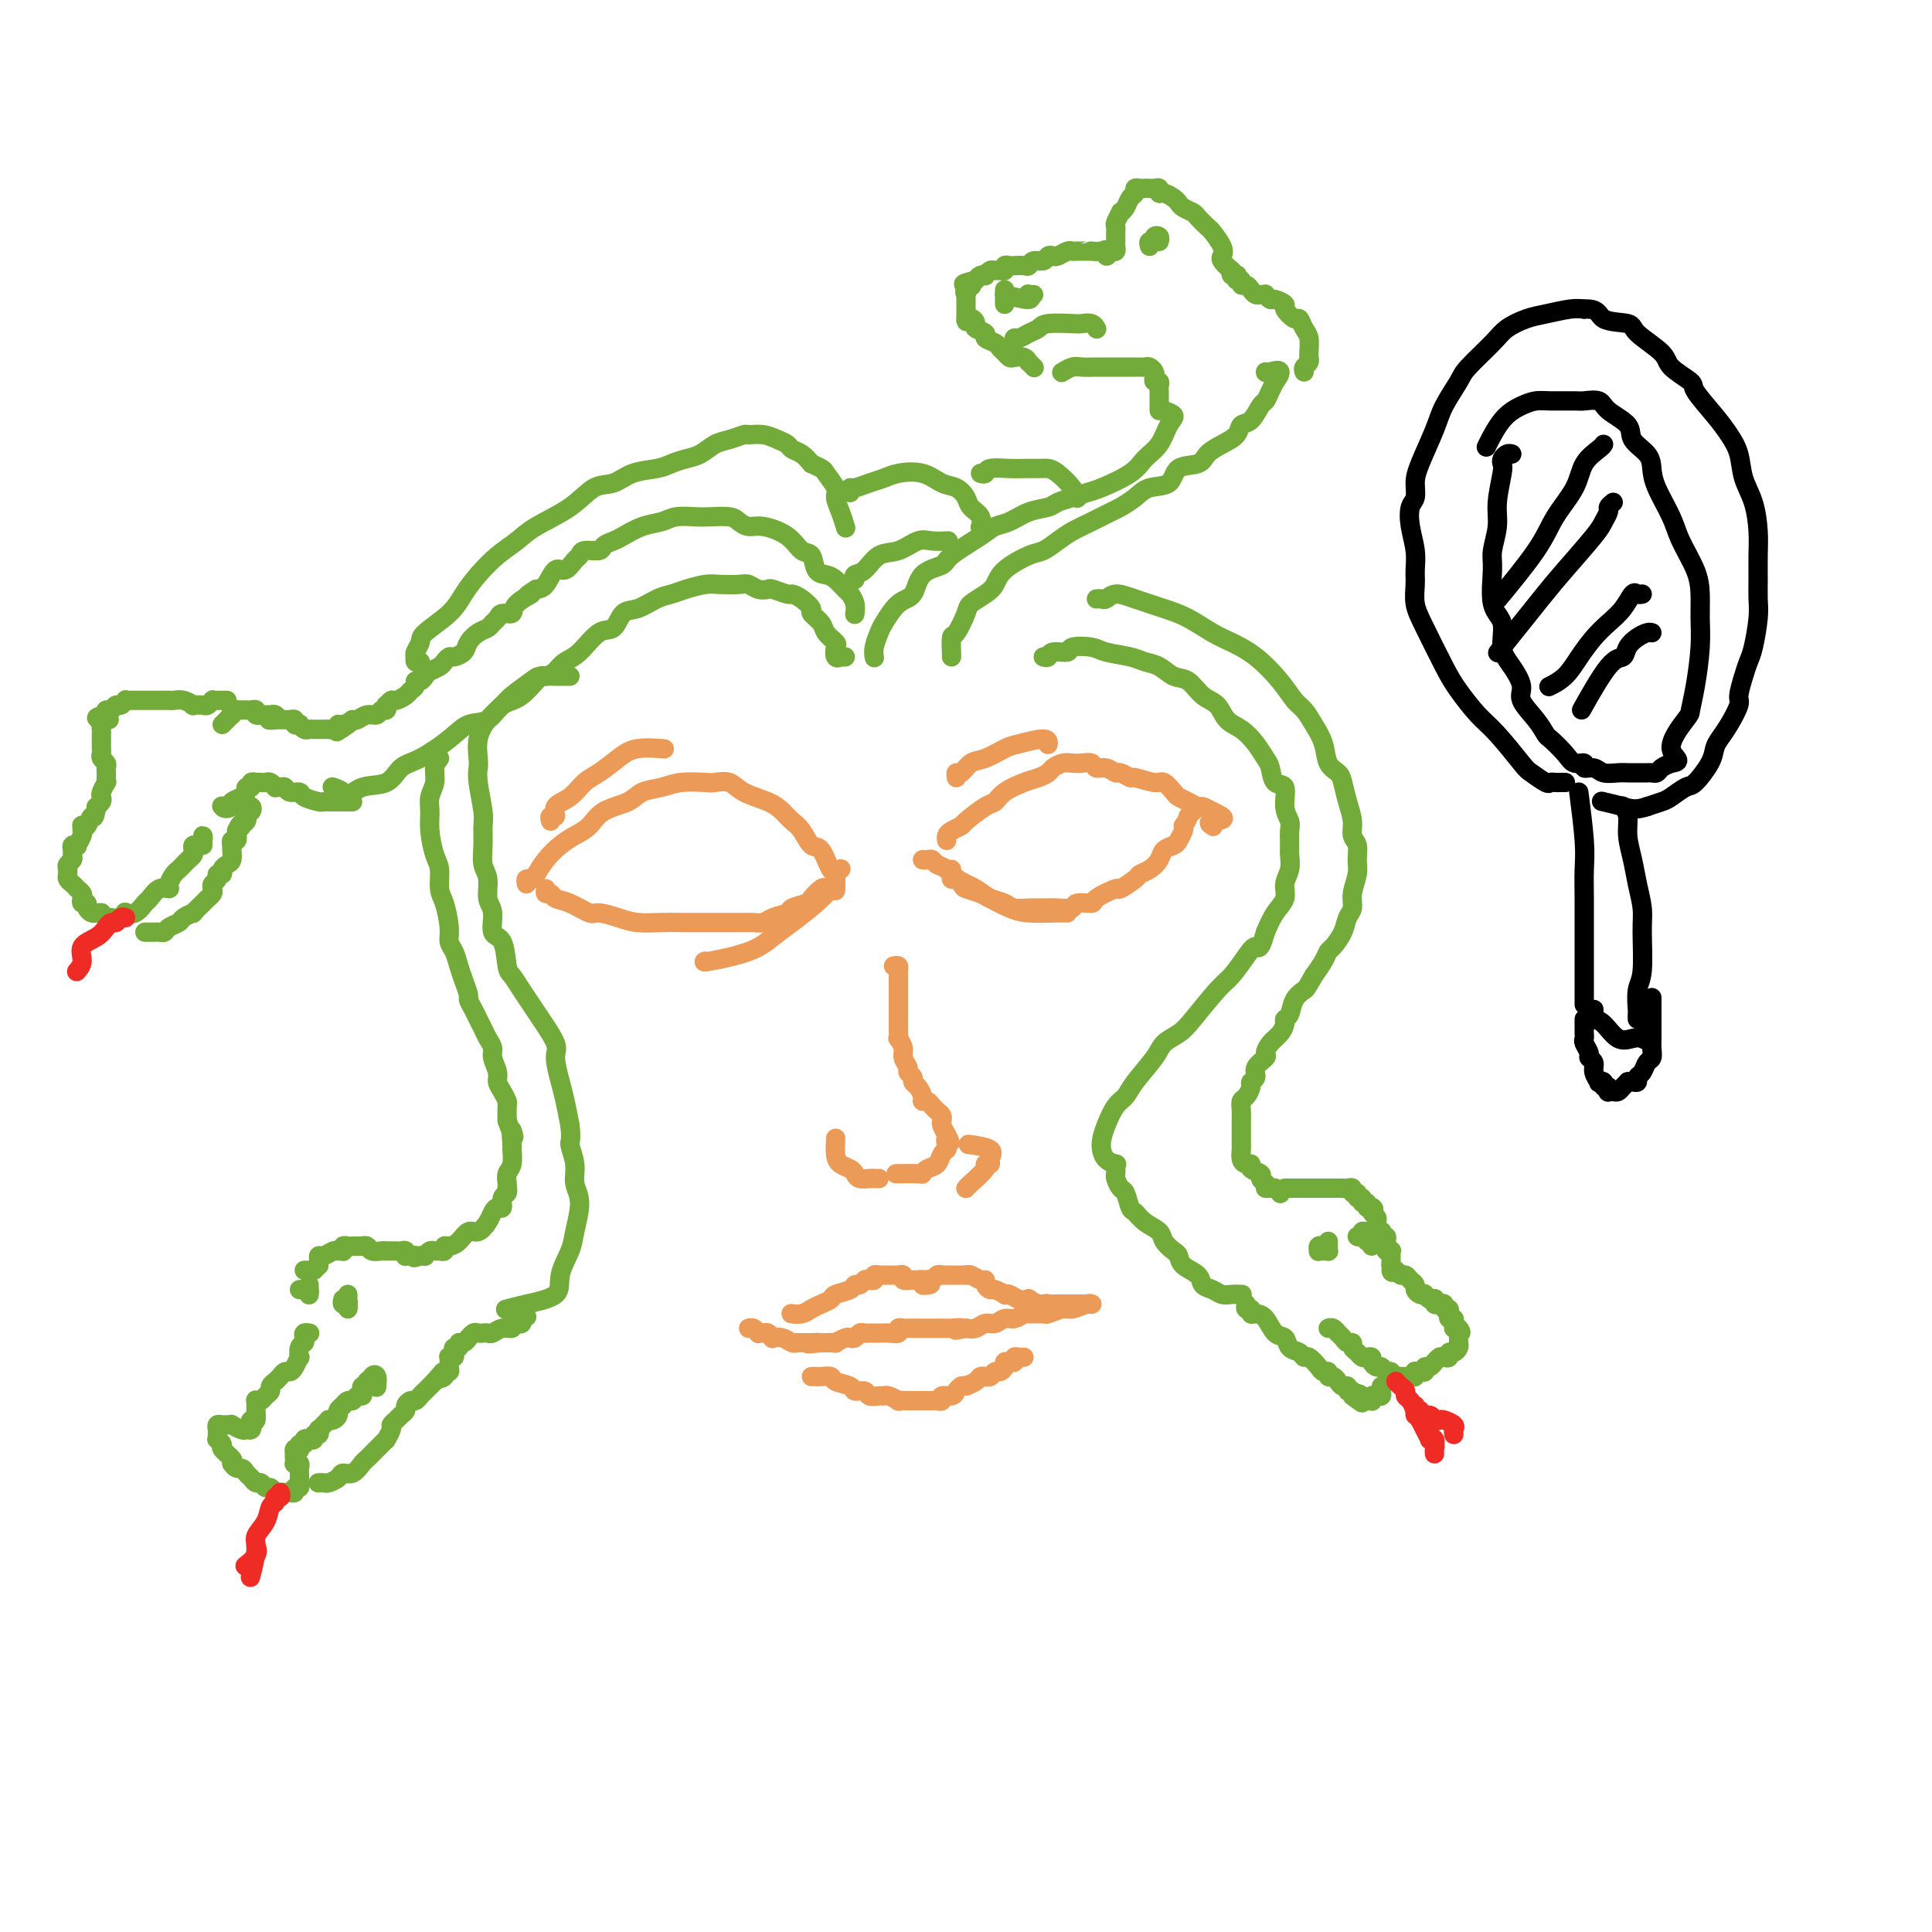 <svg viewBox='0 0 400 400' version='1.1' xmlns='http://www.w3.org/2000/svg' xmlns:xlink='http://www.w3.org/1999/xlink'><g fill='none' stroke='rgb(236,154,87)' stroke-width='4' stroke-linecap='round' stroke-linejoin='round'><path d='M109,183c-0.094,-0.434 -0.188,-0.868 0,-1c0.188,-0.132 0.658,0.039 1,0c0.342,-0.039 0.556,-0.289 1,-1c0.444,-0.711 1.117,-1.885 2,-3c0.883,-1.115 1.976,-2.171 3,-3c1.024,-0.829 1.977,-1.430 3,-2c1.023,-0.570 2.115,-1.108 3,-2c0.885,-0.892 1.564,-2.138 3,-3c1.436,-0.862 3.628,-1.341 5,-2c1.372,-0.659 1.924,-1.497 3,-2c1.076,-0.503 2.676,-0.672 4,-1c1.324,-0.328 2.372,-0.814 4,-1c1.628,-0.186 3.836,-0.072 5,0c1.164,0.072 1.285,0.102 2,0c0.715,-0.102 2.026,-0.336 3,0c0.974,0.336 1.612,1.243 3,2c1.388,0.757 3.527,1.363 5,2c1.473,0.637 2.281,1.305 3,2c0.719,0.695 1.348,1.416 2,2c0.652,0.584 1.327,1.029 2,2c0.673,0.971 1.343,2.467 2,3c0.657,0.533 1.300,0.101 2,1c0.700,0.899 1.456,3.127 2,4c0.544,0.873 0.877,0.389 1,1c0.123,0.611 0.035,2.317 0,3c-0.035,0.683 -0.018,0.341 0,0'/><path d='M113,184c-0.099,0.449 -0.198,0.899 0,1c0.198,0.101 0.695,-0.145 1,0c0.305,0.145 0.420,0.683 1,1c0.580,0.317 1.627,0.414 3,1c1.373,0.586 3.073,1.659 4,2c0.927,0.341 1.081,-0.052 2,0c0.919,0.052 2.604,0.550 4,1c1.396,0.450 2.503,0.853 4,1c1.497,0.147 3.386,0.039 5,0c1.614,-0.039 2.955,-0.011 4,0c1.045,0.011 1.795,0.003 3,0c1.205,-0.003 2.865,0.000 4,0c1.135,-0.000 1.745,-0.003 3,0c1.255,0.003 3.156,0.012 4,0c0.844,-0.012 0.630,-0.045 1,0c0.370,0.045 1.325,0.166 2,0c0.675,-0.166 1.069,-0.621 2,-1c0.931,-0.379 2.400,-0.683 3,-1c0.600,-0.317 0.332,-0.646 1,-1c0.668,-0.354 2.273,-0.734 3,-1c0.727,-0.266 0.577,-0.418 1,-1c0.423,-0.582 1.419,-1.595 2,-2c0.581,-0.405 0.748,-0.203 1,0c0.252,0.203 0.590,0.408 1,0c0.410,-0.408 0.893,-1.429 1,-2c0.107,-0.571 -0.164,-0.692 0,-1c0.164,-0.308 0.761,-0.802 1,-1c0.239,-0.198 0.119,-0.099 0,0'/><path d='M196,174c-0.053,-0.338 -0.106,-0.676 0,-1c0.106,-0.324 0.371,-0.635 1,-1c0.629,-0.365 1.623,-0.783 2,-1c0.377,-0.217 0.138,-0.233 1,-1c0.862,-0.767 2.825,-2.285 4,-3c1.175,-0.715 1.562,-0.625 2,-1c0.438,-0.375 0.929,-1.213 2,-2c1.071,-0.787 2.724,-1.521 4,-2c1.276,-0.479 2.176,-0.703 3,-1c0.824,-0.297 1.571,-0.668 2,-1c0.429,-0.332 0.539,-0.626 1,-1c0.461,-0.374 1.275,-0.828 2,-1c0.725,-0.172 1.363,-0.061 2,0c0.637,0.061 1.274,0.073 2,0c0.726,-0.073 1.541,-0.231 2,0c0.459,0.231 0.561,0.851 1,1c0.439,0.149 1.214,-0.171 2,0c0.786,0.171 1.583,0.835 2,1c0.417,0.165 0.453,-0.168 1,0c0.547,0.168 1.603,0.836 2,1c0.397,0.164 0.133,-0.177 1,0c0.867,0.177 2.865,0.873 4,1c1.135,0.127 1.407,-0.316 2,0c0.593,0.316 1.506,1.390 2,2c0.494,0.610 0.569,0.755 1,1c0.431,0.245 1.219,0.592 2,1c0.781,0.408 1.557,0.879 2,1c0.443,0.121 0.555,-0.108 1,0c0.445,0.108 1.222,0.554 2,1'/><path d='M251,168c4.488,1.940 1.208,1.792 0,2c-1.208,0.208 -0.345,0.774 0,1c0.345,0.226 0.173,0.113 0,0'/><path d='M191,178c0.330,0.028 0.660,0.057 1,0c0.340,-0.057 0.691,-0.198 1,0c0.309,0.198 0.576,0.736 1,1c0.424,0.264 1.004,0.256 2,1c0.996,0.744 2.406,2.241 3,3c0.594,0.759 0.370,0.782 1,1c0.630,0.218 2.112,0.633 3,1c0.888,0.367 1.181,0.687 2,1c0.819,0.313 2.165,0.620 3,1c0.835,0.380 1.159,0.835 2,1c0.841,0.165 2.198,0.040 3,0c0.802,-0.040 1.049,0.004 2,0c0.951,-0.004 2.605,-0.055 4,0c1.395,0.055 2.532,0.217 3,0c0.468,-0.217 0.266,-0.813 1,-1c0.734,-0.187 2.404,0.034 3,0c0.596,-0.034 0.120,-0.324 1,-1c0.880,-0.676 3.117,-1.739 4,-2c0.883,-0.261 0.412,0.278 1,0c0.588,-0.278 2.237,-1.374 3,-2c0.763,-0.626 0.642,-0.784 1,-1c0.358,-0.216 1.195,-0.491 2,-1c0.805,-0.509 1.578,-1.253 2,-2c0.422,-0.747 0.491,-1.496 1,-2c0.509,-0.504 1.456,-0.764 2,-1c0.544,-0.236 0.685,-0.448 1,-1c0.315,-0.552 0.804,-1.443 1,-2c0.196,-0.557 0.098,-0.778 0,-1'/><path d='M245,171c1.250,-1.786 0.875,-1.750 1,-2c0.125,-0.250 0.750,-0.786 1,-1c0.250,-0.214 0.125,-0.107 0,0'/><path d='M185,200c0.423,-0.080 0.845,-0.159 1,0c0.155,0.159 0.041,0.557 0,1c-0.041,0.443 -0.011,0.930 0,1c0.011,0.070 0.003,-0.277 0,0c-0.003,0.277 -0.001,1.176 0,2c0.001,0.824 0.000,1.571 0,2c-0.000,0.429 0.000,0.540 0,1c-0.000,0.460 -0.001,1.270 0,2c0.001,0.730 0.004,1.378 0,2c-0.004,0.622 -0.016,1.216 0,2c0.016,0.784 0.061,1.758 0,2c-0.061,0.242 -0.228,-0.247 0,0c0.228,0.247 0.850,1.232 1,2c0.150,0.768 -0.171,1.319 0,2c0.171,0.681 0.833,1.491 1,2c0.167,0.509 -0.162,0.717 0,1c0.162,0.283 0.813,0.640 1,1c0.187,0.360 -0.091,0.723 0,1c0.091,0.277 0.549,0.470 1,1c0.451,0.530 0.894,1.399 1,2c0.106,0.601 -0.126,0.934 0,1c0.126,0.066 0.608,-0.137 1,0c0.392,0.137 0.693,0.613 1,1c0.307,0.387 0.621,0.684 1,1c0.379,0.316 0.823,0.652 1,1c0.177,0.348 0.086,0.709 0,1c-0.086,0.291 -0.167,0.512 0,1c0.167,0.488 0.584,1.244 1,2'/><path d='M196,235c1.396,2.655 0.386,1.293 0,1c-0.386,-0.293 -0.148,0.485 0,1c0.148,0.515 0.208,0.769 0,1c-0.208,0.231 -0.682,0.440 -1,1c-0.318,0.560 -0.478,1.471 -1,2c-0.522,0.529 -1.405,0.678 -2,1c-0.595,0.322 -0.902,0.818 -1,1c-0.098,0.182 0.012,0.049 -1,0c-1.012,-0.049 -3.146,-0.014 -4,0c-0.854,0.014 -0.427,0.007 0,0'/><path d='M200,246c-0.020,0.031 -0.040,0.061 0,0c0.040,-0.061 0.139,-0.215 1,-1c0.861,-0.785 2.483,-2.203 3,-3c0.517,-0.797 -0.073,-0.974 0,-1c0.073,-0.026 0.807,0.098 1,0c0.193,-0.098 -0.154,-0.418 0,-1c0.154,-0.582 0.811,-1.426 0,-2c-0.811,-0.574 -3.089,-0.878 -4,-1c-0.911,-0.122 -0.456,-0.061 0,0'/><path d='M182,244c-0.363,0.006 -0.726,0.013 -1,0c-0.274,-0.013 -0.458,-0.044 -1,0c-0.542,0.044 -1.441,0.165 -2,0c-0.559,-0.165 -0.777,-0.616 -1,-1c-0.223,-0.384 -0.452,-0.702 -1,-1c-0.548,-0.298 -1.415,-0.575 -2,-1c-0.585,-0.425 -0.888,-0.999 -1,-2c-0.112,-1.001 -0.032,-2.429 0,-3c0.032,-0.571 0.016,-0.286 0,0'/><path d='M164,272c-0.178,-0.024 -0.356,-0.048 0,0c0.356,0.048 1.245,0.167 2,0c0.755,-0.167 1.376,-0.622 2,-1c0.624,-0.378 1.252,-0.680 2,-1c0.748,-0.320 1.615,-0.659 2,-1c0.385,-0.341 0.288,-0.683 1,-1c0.712,-0.317 2.232,-0.607 3,-1c0.768,-0.393 0.784,-0.889 1,-1c0.216,-0.111 0.631,0.163 1,0c0.369,-0.163 0.691,-0.762 1,-1c0.309,-0.238 0.604,-0.116 1,0c0.396,0.116 0.894,0.227 1,0c0.106,-0.227 -0.179,-0.793 0,-1c0.179,-0.207 0.821,-0.055 1,0c0.179,0.055 -0.106,0.015 0,0c0.106,-0.015 0.602,-0.004 1,0c0.398,0.004 0.699,-0.000 1,0c0.301,0.000 0.601,0.004 1,0c0.399,-0.004 0.898,-0.015 1,0c0.102,0.015 -0.194,0.057 0,0c0.194,-0.057 0.879,-0.212 1,0c0.121,0.212 -0.322,0.793 0,1c0.322,0.207 1.410,0.042 2,0c0.590,-0.042 0.684,0.040 1,0c0.316,-0.040 0.854,-0.203 1,0c0.146,0.203 -0.101,0.772 0,1c0.101,0.228 0.551,0.114 1,0'/><path d='M192,266c1.498,0.067 0.243,-0.767 0,-1c-0.243,-0.233 0.526,0.134 1,0c0.474,-0.134 0.652,-0.768 1,-1c0.348,-0.232 0.867,-0.062 1,0c0.133,0.062 -0.119,0.017 0,0c0.119,-0.017 0.610,-0.005 1,0c0.390,0.005 0.678,0.002 1,0c0.322,-0.002 0.677,-0.001 1,0c0.323,0.001 0.615,0.004 1,0c0.385,-0.004 0.864,-0.016 1,0c0.136,0.016 -0.069,0.060 0,0c0.069,-0.060 0.414,-0.222 1,0c0.586,0.222 1.413,0.829 2,1c0.587,0.171 0.936,-0.094 1,0c0.064,0.094 -0.155,0.547 0,1c0.155,0.453 0.685,0.905 1,1c0.315,0.095 0.415,-0.167 1,0c0.585,0.167 1.653,0.763 2,1c0.347,0.237 -0.028,0.115 0,0c0.028,-0.115 0.459,-0.223 1,0c0.541,0.223 1.192,0.778 2,1c0.808,0.222 1.773,0.111 2,0c0.227,-0.111 -0.285,-0.222 0,0c0.285,0.222 1.367,0.778 2,1c0.633,0.222 0.816,0.111 1,0'/><path d='M216,270c2.715,0.928 1.501,0.249 1,0c-0.501,-0.249 -0.289,-0.067 0,0c0.289,0.067 0.655,0.018 1,0c0.345,-0.018 0.670,-0.005 1,0c0.330,0.005 0.666,0.001 1,0c0.334,-0.001 0.667,-0.000 1,0c0.333,0.000 0.667,0.000 1,0c0.333,-0.000 0.663,-0.000 1,0c0.337,0.000 0.679,0.000 1,0c0.321,-0.000 0.621,-0.001 1,0c0.379,0.001 0.838,0.004 1,0c0.162,-0.004 0.029,-0.016 0,0c-0.029,0.016 0.048,0.061 0,0c-0.048,-0.061 -0.220,-0.227 -1,0c-0.780,0.227 -2.167,0.846 -3,1c-0.833,0.154 -1.111,-0.156 -2,0c-0.889,0.156 -2.388,0.778 -3,1c-0.612,0.222 -0.338,0.044 -1,0c-0.662,-0.044 -2.260,0.045 -3,0c-0.740,-0.045 -0.621,-0.223 -1,0c-0.379,0.223 -1.256,0.848 -2,1c-0.744,0.152 -1.354,-0.169 -2,0c-0.646,0.169 -1.328,0.829 -2,1c-0.672,0.171 -1.335,-0.146 -2,0c-0.665,0.146 -1.333,0.756 -2,1c-0.667,0.244 -1.334,0.122 -2,0'/><path d='M200,275c-3.984,0.774 -1.445,0.207 -1,0c0.445,-0.207 -1.204,-0.056 -2,0c-0.796,0.056 -0.738,0.015 -1,0c-0.262,-0.015 -0.843,-0.004 -1,0c-0.157,0.004 0.112,0.001 0,0c-0.112,-0.001 -0.604,-0.000 -1,0c-0.396,0.000 -0.698,0.000 -1,0c-0.302,-0.000 -0.606,0.000 -1,0c-0.394,-0.000 -0.879,-0.000 -1,0c-0.121,0.000 0.123,0.000 0,0c-0.123,-0.000 -0.612,-0.001 -1,0c-0.388,0.001 -0.677,0.004 -1,0c-0.323,-0.004 -0.682,-0.015 -1,0c-0.318,0.015 -0.596,0.057 -1,0c-0.404,-0.057 -0.935,-0.211 -1,0c-0.065,0.211 0.337,0.789 0,1c-0.337,0.211 -1.414,0.057 -2,0c-0.586,-0.057 -0.682,-0.015 -1,0c-0.318,0.015 -0.859,0.004 -1,0c-0.141,-0.004 0.117,-0.002 0,0c-0.117,0.002 -0.609,0.004 -1,0c-0.391,-0.004 -0.683,-0.015 -1,0c-0.317,0.015 -0.661,0.056 -1,0c-0.339,-0.056 -0.673,-0.207 -1,0c-0.327,0.207 -0.646,0.774 -1,1c-0.354,0.226 -0.743,0.113 -1,0c-0.257,-0.113 -0.384,-0.226 -1,0c-0.616,0.226 -1.722,0.793 -2,1c-0.278,0.207 0.271,0.056 0,0c-0.271,-0.056 -1.363,-0.016 -2,0c-0.637,0.016 -0.818,0.008 -1,0'/><path d='M170,278c-4.799,0.464 -1.797,0.124 -1,0c0.797,-0.124 -0.612,-0.032 -1,0c-0.388,0.032 0.244,0.005 0,0c-0.244,-0.005 -1.366,0.012 -2,0c-0.634,-0.012 -0.782,-0.055 -1,0c-0.218,0.055 -0.506,0.207 -1,0c-0.494,-0.207 -1.193,-0.773 -2,-1c-0.807,-0.227 -1.723,-0.114 -2,0c-0.277,0.114 0.084,0.228 0,0c-0.084,-0.228 -0.614,-0.797 -1,-1c-0.386,-0.203 -0.629,-0.040 -1,0c-0.371,0.040 -0.870,-0.042 -1,0c-0.130,0.042 0.110,0.207 0,0c-0.110,-0.207 -0.568,-0.787 -1,-1c-0.432,-0.213 -0.838,-0.061 -1,0c-0.162,0.061 -0.081,0.030 0,0'/><path d='M168,285c0.368,-0.007 0.736,-0.013 1,0c0.264,0.013 0.423,0.046 1,0c0.577,-0.046 1.573,-0.171 2,0c0.427,0.171 0.284,0.638 1,1c0.716,0.362 2.289,0.619 3,1c0.711,0.381 0.558,0.887 1,1c0.442,0.113 1.479,-0.167 2,0c0.521,0.167 0.526,0.781 1,1c0.474,0.219 1.418,0.045 2,0c0.582,-0.045 0.804,0.041 1,0c0.196,-0.041 0.367,-0.207 1,0c0.633,0.207 1.728,0.788 2,1c0.272,0.212 -0.278,0.057 0,0c0.278,-0.057 1.384,-0.015 2,0c0.616,0.015 0.743,0.004 1,0c0.257,-0.004 0.646,-0.001 1,0c0.354,0.001 0.673,0.001 1,0c0.327,-0.001 0.660,-0.004 1,0c0.340,0.004 0.686,0.016 1,0c0.314,-0.016 0.595,-0.060 1,0c0.405,0.060 0.935,0.223 1,0c0.065,-0.223 -0.333,-0.833 0,-1c0.333,-0.167 1.397,0.109 2,0c0.603,-0.109 0.744,-0.603 1,-1c0.256,-0.397 0.628,-0.699 1,-1'/><path d='M199,287c2.128,-0.420 0.948,0.031 1,0c0.052,-0.031 1.338,-0.543 2,-1c0.662,-0.457 0.702,-0.858 1,-1c0.298,-0.142 0.853,-0.023 1,0c0.147,0.023 -0.114,-0.049 0,0c0.114,0.049 0.604,0.220 1,0c0.396,-0.220 0.697,-0.830 1,-1c0.303,-0.170 0.607,0.099 1,0c0.393,-0.099 0.875,-0.566 1,-1c0.125,-0.434 -0.107,-0.834 0,-1c0.107,-0.166 0.554,-0.097 1,0c0.446,0.097 0.890,0.222 1,0c0.110,-0.222 -0.115,-0.791 0,-1c0.115,-0.209 0.569,-0.056 1,0c0.431,0.056 0.837,0.016 1,0c0.163,-0.016 0.081,-0.008 0,0'/><path d='M114,170c-0.132,-0.473 -0.265,-0.946 0,-1c0.265,-0.054 0.926,0.310 1,0c0.074,-0.310 -0.441,-1.294 0,-2c0.441,-0.706 1.837,-1.135 3,-2c1.163,-0.865 2.092,-2.165 3,-3c0.908,-0.835 1.796,-1.204 3,-2c1.204,-0.796 2.725,-2.017 4,-3c1.275,-0.983 2.305,-1.726 4,-2c1.695,-0.274 4.056,-0.078 5,0c0.944,0.078 0.472,0.039 0,0'/><path d='M173,184c-0.480,0.064 -0.960,0.127 -1,0c-0.040,-0.127 0.360,-0.445 0,0c-0.360,0.445 -1.481,1.654 -3,3c-1.519,1.346 -3.437,2.830 -5,4c-1.563,1.170 -2.772,2.026 -4,3c-1.228,0.974 -2.473,2.065 -5,3c-2.527,0.935 -6.334,1.713 -8,2c-1.666,0.287 -1.190,0.082 -1,0c0.190,-0.082 0.095,-0.041 0,0'/><path d='M197,180c0.017,0.303 0.034,0.605 0,1c-0.034,0.395 -0.120,0.882 0,1c0.120,0.118 0.447,-0.134 1,0c0.553,0.134 1.331,0.652 2,1c0.669,0.348 1.229,0.524 2,1c0.771,0.476 1.751,1.252 3,2c1.249,0.748 2.766,1.468 4,2c1.234,0.532 2.187,0.874 4,1c1.813,0.126 4.488,0.034 6,0c1.512,-0.034 1.861,-0.010 2,0c0.139,0.010 0.070,0.005 0,0'/><path d='M198,161c-0.069,-0.479 -0.138,-0.958 0,-1c0.138,-0.042 0.485,0.354 1,0c0.515,-0.354 1.200,-1.459 2,-2c0.800,-0.541 1.717,-0.520 3,-1c1.283,-0.480 2.932,-1.463 4,-2c1.068,-0.537 1.554,-0.628 3,-1c1.446,-0.372 3.851,-1.023 5,-1c1.149,0.023 1.043,0.721 1,1c-0.043,0.279 -0.021,0.140 0,0'/></g>
<g fill='none' stroke='rgb(115,171,58)' stroke-width='4' stroke-linecap='round' stroke-linejoin='round'><path d='M216,136c0.400,0.121 0.800,0.242 1,0c0.200,-0.242 0.200,-0.846 1,-1c0.800,-0.154 2.399,0.144 3,0c0.601,-0.144 0.205,-0.729 1,-1c0.795,-0.271 2.782,-0.229 4,0c1.218,0.229 1.666,0.643 3,1c1.334,0.357 3.554,0.657 5,1c1.446,0.343 2.119,0.729 3,1c0.881,0.271 1.969,0.428 3,1c1.031,0.572 2.005,1.561 3,2c0.995,0.439 2.013,0.329 3,1c0.987,0.671 1.945,2.122 3,3c1.055,0.878 2.209,1.184 3,2c0.791,0.816 1.221,2.142 2,3c0.779,0.858 1.909,1.246 3,2c1.091,0.754 2.142,1.873 3,3c0.858,1.127 1.521,2.262 2,3c0.479,0.738 0.773,1.080 1,2c0.227,0.920 0.386,2.419 1,3c0.614,0.581 1.681,0.242 2,1c0.319,0.758 -0.111,2.611 0,4c0.111,1.389 0.763,2.315 1,3c0.237,0.685 0.059,1.131 0,2c-0.059,0.869 -0.000,2.161 0,3c0.000,0.839 -0.058,1.224 0,2c0.058,0.776 0.234,1.943 0,3c-0.234,1.057 -0.877,2.005 -1,3c-0.123,0.995 0.275,2.037 0,3c-0.275,0.963 -1.221,1.847 -2,3c-0.779,1.153 -1.389,2.577 -2,4'/><path d='M262,193c-1.146,4.174 -1.511,3.110 -2,3c-0.489,-0.110 -1.103,0.733 -2,2c-0.897,1.267 -2.079,2.958 -3,4c-0.921,1.042 -1.582,1.435 -3,3c-1.418,1.565 -3.595,4.302 -5,6c-1.405,1.698 -2.039,2.356 -3,3c-0.961,0.644 -2.249,1.273 -3,2c-0.751,0.727 -0.964,1.551 -2,3c-1.036,1.449 -2.895,3.521 -4,5c-1.105,1.479 -1.457,2.364 -2,3c-0.543,0.636 -1.276,1.022 -2,2c-0.724,0.978 -1.437,2.549 -2,4c-0.563,1.451 -0.976,2.781 -1,4c-0.024,1.219 0.340,2.328 1,3c0.660,0.672 1.617,0.906 2,1c0.383,0.094 0.191,0.047 0,0'/><path d='M227,124c0.348,-0.035 0.697,-0.070 1,0c0.303,0.070 0.561,0.244 1,0c0.439,-0.244 1.058,-0.907 2,-1c0.942,-0.093 2.207,0.383 4,1c1.793,0.617 4.113,1.374 6,2c1.887,0.626 3.341,1.122 5,2c1.659,0.878 3.522,2.140 5,3c1.478,0.860 2.570,1.318 4,2c1.430,0.682 3.198,1.588 5,3c1.802,1.412 3.639,3.328 5,5c1.361,1.672 2.248,3.099 3,4c0.752,0.901 1.371,1.277 2,2c0.629,0.723 1.268,1.792 2,3c0.732,1.208 1.558,2.556 2,4c0.442,1.444 0.501,2.984 1,4c0.499,1.016 1.439,1.508 2,2c0.561,0.492 0.743,0.984 1,2c0.257,1.016 0.591,2.554 1,4c0.409,1.446 0.895,2.798 1,4c0.105,1.202 -0.172,2.254 0,3c0.172,0.746 0.793,1.187 1,2c0.207,0.813 -0.000,1.999 0,3c0.000,1.001 0.208,1.818 0,3c-0.208,1.182 -0.833,2.730 -1,4c-0.167,1.270 0.124,2.262 0,3c-0.124,0.738 -0.662,1.222 -1,2c-0.338,0.778 -0.474,1.849 -1,3c-0.526,1.151 -1.440,2.381 -2,3c-0.560,0.619 -0.766,0.628 -1,1c-0.234,0.372 -0.495,1.106 -1,2c-0.505,0.894 -1.252,1.947 -2,3'/><path d='M272,202c-1.581,2.769 -1.533,2.692 -2,3c-0.467,0.308 -1.448,1.003 -2,2c-0.552,0.997 -0.676,2.297 -1,3c-0.324,0.703 -0.848,0.808 -1,1c-0.152,0.192 0.066,0.470 0,1c-0.066,0.530 -0.418,1.311 -1,2c-0.582,0.689 -1.395,1.288 -2,2c-0.605,0.712 -1.003,1.539 -1,2c0.003,0.461 0.408,0.556 0,1c-0.408,0.444 -1.629,1.236 -2,2c-0.371,0.764 0.107,1.499 0,2c-0.107,0.501 -0.799,0.767 -1,1c-0.201,0.233 0.090,0.433 0,1c-0.090,0.567 -0.560,1.500 -1,2c-0.440,0.500 -0.850,0.568 -1,1c-0.150,0.432 -0.040,1.229 0,2c0.040,0.771 0.011,1.516 0,2c-0.011,0.484 -0.003,0.708 0,1c0.003,0.292 0.001,0.652 0,1c-0.001,0.348 -0.000,0.684 0,1c0.000,0.316 -0.001,0.613 0,1c0.001,0.387 0.003,0.864 0,1c-0.003,0.136 -0.011,-0.070 0,0c0.011,0.070 0.039,0.414 0,1c-0.039,0.586 -0.146,1.414 0,2c0.146,0.586 0.546,0.931 1,1c0.454,0.069 0.961,-0.136 1,0c0.039,0.136 -0.392,0.614 0,1c0.392,0.386 1.605,0.681 2,1c0.395,0.319 -0.030,0.663 0,1c0.030,0.337 0.515,0.669 1,1'/><path d='M262,245c0.725,0.996 0.037,0.985 0,1c-0.037,0.015 0.578,0.056 1,0c0.422,-0.056 0.652,-0.207 1,0c0.348,0.207 0.814,0.774 1,1c0.186,0.226 0.093,0.113 0,0'/><path d='M231,241c-0.006,0.324 -0.013,0.648 0,1c0.013,0.352 0.045,0.732 0,1c-0.045,0.268 -0.167,0.424 0,1c0.167,0.576 0.624,1.572 1,2c0.376,0.428 0.672,0.289 1,1c0.328,0.711 0.689,2.273 1,3c0.311,0.727 0.573,0.618 1,1c0.427,0.382 1.018,1.253 2,2c0.982,0.747 2.355,1.369 3,2c0.645,0.631 0.562,1.271 1,2c0.438,0.729 1.398,1.547 2,2c0.602,0.453 0.847,0.541 1,1c0.153,0.459 0.215,1.290 1,2c0.785,0.710 2.293,1.301 3,2c0.707,0.699 0.614,1.508 1,2c0.386,0.492 1.253,0.668 2,1c0.747,0.332 1.376,0.821 2,1c0.624,0.179 1.245,0.048 2,0c0.755,-0.048 1.644,-0.014 2,0c0.356,0.014 0.178,0.007 0,0'/><path d='M266,246c0.334,0.000 0.668,0.000 1,0c0.332,-0.000 0.661,-0.000 1,0c0.339,0.000 0.686,0.000 1,0c0.314,-0.000 0.595,-0.000 1,0c0.405,0.000 0.936,0.000 1,0c0.064,-0.000 -0.337,-0.000 0,0c0.337,0.000 1.413,0.000 2,0c0.587,-0.000 0.686,-0.000 1,0c0.314,0.000 0.843,0.000 1,0c0.157,-0.000 -0.059,-0.001 0,0c0.059,0.001 0.393,0.004 1,0c0.607,-0.004 1.487,-0.016 2,0c0.513,0.016 0.658,0.061 1,0c0.342,-0.061 0.880,-0.228 1,0c0.120,0.228 -0.179,0.850 0,1c0.179,0.150 0.837,-0.171 1,0c0.163,0.171 -0.167,0.834 0,1c0.167,0.166 0.833,-0.166 1,0c0.167,0.166 -0.165,0.829 0,1c0.165,0.171 0.828,-0.150 1,0c0.172,0.150 -0.146,0.771 0,1c0.146,0.229 0.756,0.065 1,0c0.244,-0.065 0.122,-0.033 0,0'/><path d='M284,250c0.789,0.571 0.263,-0.002 0,0c-0.263,0.002 -0.263,0.579 0,1c0.263,0.421 0.789,0.686 1,1c0.211,0.314 0.108,0.677 0,1c-0.108,0.323 -0.221,0.608 0,1c0.221,0.392 0.777,0.893 1,1c0.223,0.107 0.113,-0.179 0,0c-0.113,0.179 -0.227,0.822 0,1c0.227,0.178 0.797,-0.110 1,0c0.203,0.110 0.040,0.617 0,1c-0.040,0.383 0.042,0.642 0,1c-0.042,0.358 -0.207,0.817 0,1c0.207,0.183 0.788,0.091 1,0c0.212,-0.091 0.057,-0.182 0,0c-0.057,0.182 -0.015,0.636 0,1c0.015,0.364 0.004,0.636 0,1c-0.004,0.364 -0.001,0.818 0,1c0.001,0.182 0.001,0.091 0,0'/><path d='M288,262c0.571,2.100 -0.002,1.350 0,1c0.002,-0.350 0.579,-0.301 1,0c0.421,0.301 0.686,0.854 1,1c0.314,0.146 0.675,-0.115 1,0c0.325,0.115 0.613,0.605 1,1c0.387,0.395 0.874,0.693 1,1c0.126,0.307 -0.107,0.622 0,1c0.107,0.378 0.554,0.820 1,1c0.446,0.180 0.890,0.100 1,0c0.110,-0.100 -0.115,-0.219 0,0c0.115,0.219 0.569,0.777 1,1c0.431,0.223 0.837,0.111 1,0c0.163,-0.111 0.081,-0.222 0,0c-0.081,0.222 -0.162,0.776 0,1c0.162,0.224 0.565,0.117 1,0c0.435,-0.117 0.901,-0.243 1,0c0.099,0.243 -0.171,0.854 0,1c0.171,0.146 0.782,-0.172 1,0c0.218,0.172 0.044,0.834 0,1c-0.044,0.166 0.041,-0.163 0,0c-0.041,0.163 -0.207,0.817 0,1c0.207,0.183 0.786,-0.105 1,0c0.214,0.105 0.061,0.601 0,1c-0.061,0.399 -0.031,0.699 0,1'/><path d='M301,275c2.238,1.947 1.331,0.315 1,0c-0.331,-0.315 -0.088,0.689 0,1c0.088,0.311 0.021,-0.070 0,0c-0.021,0.070 0.004,0.592 0,1c-0.004,0.408 -0.039,0.701 0,1c0.039,0.299 0.151,0.602 0,1c-0.151,0.398 -0.565,0.890 -1,1c-0.435,0.110 -0.891,-0.163 -1,0c-0.109,0.163 0.129,0.760 0,1c-0.129,0.240 -0.626,0.121 -1,0c-0.374,-0.121 -0.626,-0.244 -1,0c-0.374,0.244 -0.870,0.854 -1,1c-0.130,0.146 0.106,-0.171 0,0c-0.106,0.171 -0.554,0.831 -1,1c-0.446,0.169 -0.890,-0.152 -1,0c-0.110,0.152 0.115,0.777 0,1c-0.115,0.223 -0.570,0.046 -1,0c-0.430,-0.046 -0.836,0.040 -1,0c-0.164,-0.040 -0.085,-0.207 0,0c0.085,0.207 0.178,0.787 0,1c-0.178,0.213 -0.625,0.057 -1,0c-0.375,-0.057 -0.679,-0.016 -1,0c-0.321,0.016 -0.661,0.008 -1,0'/><path d='M290,285c-1.714,0.778 -0.998,0.224 -1,0c-0.002,-0.224 -0.722,-0.116 -1,0c-0.278,0.116 -0.116,0.242 0,0c0.116,-0.242 0.185,-0.852 0,-1c-0.185,-0.148 -0.623,0.167 -1,0c-0.377,-0.167 -0.692,-0.815 -1,-1c-0.308,-0.185 -0.607,0.095 -1,0c-0.393,-0.095 -0.878,-0.564 -1,-1c-0.122,-0.436 0.121,-0.837 0,-1c-0.121,-0.163 -0.606,-0.086 -1,0c-0.394,0.086 -0.697,0.181 -1,0c-0.303,-0.181 -0.606,-0.640 -1,-1c-0.394,-0.360 -0.880,-0.622 -1,-1c-0.120,-0.378 0.126,-0.871 0,-1c-0.126,-0.129 -0.625,0.105 -1,0c-0.375,-0.105 -0.626,-0.550 -1,-1c-0.374,-0.450 -0.871,-0.905 -1,-1c-0.129,-0.095 0.109,0.171 0,0c-0.109,-0.171 -0.565,-0.778 -1,-1c-0.435,-0.222 -0.848,-0.060 -1,0c-0.152,0.060 -0.043,0.017 0,0c0.043,-0.017 0.022,-0.009 0,0'/><path d='M258,271c0.032,-0.544 0.063,-1.088 0,-1c-0.063,0.088 -0.221,0.809 0,1c0.221,0.191 0.821,-0.148 1,0c0.179,0.148 -0.064,0.784 0,1c0.064,0.216 0.436,0.012 1,0c0.564,-0.012 1.321,0.167 2,1c0.679,0.833 1.281,2.318 2,3c0.719,0.682 1.553,0.559 2,1c0.447,0.441 0.505,1.445 1,2c0.495,0.555 1.428,0.660 2,1c0.572,0.340 0.784,0.913 1,1c0.216,0.087 0.435,-0.312 1,0c0.565,0.312 1.475,1.337 2,2c0.525,0.663 0.666,0.965 1,1c0.334,0.035 0.863,-0.197 1,0c0.137,0.197 -0.117,0.822 0,1c0.117,0.178 0.605,-0.092 1,0c0.395,0.092 0.698,0.546 1,1c0.302,0.454 0.603,0.909 1,1c0.397,0.091 0.890,-0.182 1,0c0.110,0.182 -0.163,0.818 0,1c0.163,0.182 0.761,-0.091 1,0c0.239,0.091 0.120,0.545 0,1'/><path d='M280,289c3.566,2.801 1.481,0.803 1,0c-0.481,-0.803 0.642,-0.410 1,0c0.358,0.410 -0.048,0.838 0,1c0.048,0.162 0.552,0.057 1,0c0.448,-0.057 0.842,-0.067 1,0c0.158,0.067 0.081,0.211 0,0c-0.081,-0.211 -0.165,-0.778 0,-1c0.165,-0.222 0.580,-0.098 1,0c0.420,0.098 0.844,0.171 1,0c0.156,-0.171 0.042,-0.584 0,-1c-0.042,-0.416 -0.012,-0.833 0,-1c0.012,-0.167 0.006,-0.083 0,0'/><path d='M275,257c0.006,0.309 0.012,0.618 0,1c-0.012,0.382 -0.041,0.835 0,1c0.041,0.165 0.154,0.040 0,0c-0.154,-0.040 -0.573,0.003 -1,0c-0.427,-0.003 -0.860,-0.053 -1,0c-0.140,0.053 0.014,0.210 0,0c-0.014,-0.210 -0.196,-0.787 0,-1c0.196,-0.213 0.770,-0.061 1,0c0.230,0.061 0.115,0.030 0,0'/><path d='M282,256c-0.542,-0.031 -1.084,-0.062 -1,0c0.084,0.062 0.793,0.216 1,0c0.207,-0.216 -0.088,-0.801 0,-1c0.088,-0.199 0.559,-0.010 1,0c0.441,0.010 0.851,-0.159 1,0c0.149,0.159 0.036,0.645 0,1c-0.036,0.355 0.004,0.579 0,1c-0.004,0.421 -0.053,1.041 0,1c0.053,-0.041 0.206,-0.742 0,-1c-0.206,-0.258 -0.773,-0.074 -1,0c-0.227,0.074 -0.113,0.037 0,0'/><path d='M175,136c-0.452,0.015 -0.904,0.030 -1,0c-0.096,-0.030 0.163,-0.105 0,0c-0.163,0.105 -0.749,0.390 -1,0c-0.251,-0.390 -0.166,-1.457 0,-2c0.166,-0.543 0.414,-0.564 0,-1c-0.414,-0.436 -1.490,-1.286 -2,-2c-0.510,-0.714 -0.456,-1.292 -1,-2c-0.544,-0.708 -1.688,-1.548 -2,-2c-0.312,-0.452 0.207,-0.517 0,-1c-0.207,-0.483 -1.140,-1.384 -2,-2c-0.860,-0.616 -1.648,-0.949 -2,-1c-0.352,-0.051 -0.269,0.179 -1,0c-0.731,-0.179 -2.277,-0.766 -3,-1c-0.723,-0.234 -0.623,-0.115 -1,0c-0.377,0.115 -1.229,0.226 -2,0c-0.771,-0.226 -1.459,-0.790 -2,-1c-0.541,-0.210 -0.935,-0.067 -2,0c-1.065,0.067 -2.801,0.058 -4,0c-1.199,-0.058 -1.861,-0.166 -3,0c-1.139,0.166 -2.756,0.606 -4,1c-1.244,0.394 -2.114,0.744 -3,1c-0.886,0.256 -1.786,0.419 -3,1c-1.214,0.581 -2.740,1.581 -4,2c-1.260,0.419 -2.252,0.258 -3,1c-0.748,0.742 -1.250,2.387 -2,3c-0.750,0.613 -1.747,0.195 -3,1c-1.253,0.805 -2.760,2.832 -4,4c-1.240,1.168 -2.211,1.477 -3,2c-0.789,0.523 -1.394,1.262 -2,2'/><path d='M115,139c-2.658,1.860 -2.304,0.510 -3,1c-0.696,0.490 -2.441,2.818 -4,4c-1.559,1.182 -2.930,1.216 -4,2c-1.070,0.784 -1.837,2.316 -3,3c-1.163,0.684 -2.721,0.520 -4,1c-1.279,0.480 -2.278,1.605 -4,3c-1.722,1.395 -4.167,3.062 -6,4c-1.833,0.938 -3.053,1.149 -4,2c-0.947,0.851 -1.620,2.344 -3,3c-1.380,0.656 -3.466,0.477 -5,1c-1.534,0.523 -2.514,1.748 -3,2c-0.486,0.252 -0.477,-0.471 -1,-1c-0.523,-0.529 -1.578,-0.866 -2,-1c-0.422,-0.134 -0.211,-0.067 0,0'/><path d='M177,127c-0.026,0.170 -0.051,0.340 0,0c0.051,-0.340 0.180,-1.191 0,-2c-0.180,-0.809 -0.668,-1.577 -1,-2c-0.332,-0.423 -0.508,-0.503 -1,-1c-0.492,-0.497 -1.300,-1.413 -2,-2c-0.700,-0.587 -1.291,-0.846 -2,-1c-0.709,-0.154 -1.537,-0.203 -2,-1c-0.463,-0.797 -0.561,-2.342 -1,-3c-0.439,-0.658 -1.220,-0.428 -2,-1c-0.780,-0.572 -1.558,-1.947 -3,-3c-1.442,-1.053 -3.548,-1.785 -5,-2c-1.452,-0.215 -2.250,0.086 -3,0c-0.750,-0.086 -1.454,-0.560 -2,-1c-0.546,-0.440 -0.935,-0.847 -2,-1c-1.065,-0.153 -2.804,-0.053 -4,0c-1.196,0.053 -1.847,0.059 -3,0c-1.153,-0.059 -2.808,-0.185 -4,0c-1.192,0.185 -1.920,0.679 -3,1c-1.080,0.321 -2.511,0.468 -4,1c-1.489,0.532 -3.036,1.448 -4,2c-0.964,0.552 -1.343,0.740 -2,1c-0.657,0.260 -1.590,0.593 -2,1c-0.410,0.407 -0.298,0.888 -1,1c-0.702,0.112 -2.218,-0.144 -3,0c-0.782,0.144 -0.828,0.690 -1,1c-0.172,0.310 -0.469,0.384 -1,1c-0.531,0.616 -1.297,1.773 -2,2c-0.703,0.227 -1.343,-0.477 -2,0c-0.657,0.477 -1.331,2.136 -2,3c-0.669,0.864 -1.335,0.932 -2,1'/><path d='M111,122c-3.456,2.150 -1.097,1.024 -1,1c0.097,-0.024 -2.068,1.054 -3,2c-0.932,0.946 -0.630,1.759 -1,2c-0.370,0.241 -1.411,-0.091 -2,0c-0.589,0.091 -0.725,0.605 -1,1c-0.275,0.395 -0.688,0.673 -1,1c-0.312,0.327 -0.521,0.705 -1,1c-0.479,0.295 -1.227,0.509 -2,1c-0.773,0.491 -1.569,1.259 -2,2c-0.431,0.741 -0.496,1.455 -1,2c-0.504,0.545 -1.448,0.919 -2,1c-0.552,0.081 -0.711,-0.133 -1,0c-0.289,0.133 -0.707,0.614 -1,1c-0.293,0.386 -0.461,0.677 -1,1c-0.539,0.323 -1.450,0.678 -2,1c-0.550,0.322 -0.739,0.611 -1,1c-0.261,0.389 -0.594,0.877 -1,1c-0.406,0.123 -0.886,-0.121 -1,0c-0.114,0.121 0.138,0.606 0,1c-0.138,0.394 -0.668,0.698 -1,1c-0.332,0.302 -0.467,0.602 -1,1c-0.533,0.398 -1.462,0.895 -2,1c-0.538,0.105 -0.683,-0.183 -1,0c-0.317,0.183 -0.805,0.838 -1,1c-0.195,0.162 -0.096,-0.168 0,0c0.096,0.168 0.191,0.833 0,1c-0.191,0.167 -0.667,-0.165 -1,0c-0.333,0.165 -0.522,0.828 -1,1c-0.478,0.172 -1.244,-0.146 -2,0c-0.756,0.146 -1.502,0.756 -2,1c-0.498,0.244 -0.749,0.122 -1,0'/><path d='M73,149c-6.063,4.399 -2.220,1.897 -1,1c1.220,-0.897 -0.184,-0.188 -1,0c-0.816,0.188 -1.046,-0.146 -1,0c0.046,0.146 0.367,0.771 0,1c-0.367,0.229 -1.422,0.061 -2,0c-0.578,-0.061 -0.680,-0.017 -1,0c-0.320,0.017 -0.859,0.005 -1,0c-0.141,-0.005 0.116,-0.005 0,0c-0.116,0.005 -0.604,0.015 -1,0c-0.396,-0.015 -0.698,-0.056 -1,0c-0.302,0.056 -0.602,0.207 -1,0c-0.398,-0.207 -0.894,-0.774 -1,-1c-0.106,-0.226 0.178,-0.113 0,0c-0.178,0.113 -0.817,0.226 -1,0c-0.183,-0.226 0.092,-0.793 0,-1c-0.092,-0.207 -0.549,-0.056 -1,0c-0.451,0.056 -0.894,0.015 -1,0c-0.106,-0.015 0.125,-0.004 0,0c-0.125,0.004 -0.607,0.001 -1,0c-0.393,-0.001 -0.696,-0.001 -1,0'/><path d='M57,149c-2.490,0.061 -0.713,0.214 0,0c0.713,-0.214 0.364,-0.793 0,-1c-0.364,-0.207 -0.741,-0.041 -1,0c-0.259,0.041 -0.398,-0.041 -1,0c-0.602,0.041 -1.667,0.207 -2,0c-0.333,-0.207 0.065,-0.788 0,-1c-0.065,-0.212 -0.595,-0.057 -1,0c-0.405,0.057 -0.686,0.015 -1,0c-0.314,-0.015 -0.661,-0.004 -1,0c-0.339,0.004 -0.669,0.002 -1,0'/><path d='M49,147c-1.461,-0.373 -1.113,-0.307 -1,0c0.113,0.307 -0.008,0.853 0,1c0.008,0.147 0.147,-0.105 0,0c-0.147,0.105 -0.578,0.567 -1,1c-0.422,0.433 -0.835,0.838 -1,1c-0.165,0.162 -0.083,0.081 0,0'/><path d='M73,166c-0.297,-0.000 -0.595,-0.000 -1,0c-0.405,0.000 -0.918,0.001 -1,0c-0.082,-0.001 0.269,-0.003 0,0c-0.269,0.003 -1.156,0.011 -2,0c-0.844,-0.011 -1.644,-0.040 -2,0c-0.356,0.040 -0.266,0.151 -1,0c-0.734,-0.151 -2.290,-0.562 -3,-1c-0.710,-0.438 -0.572,-0.902 -1,-1c-0.428,-0.098 -1.420,0.171 -2,0c-0.580,-0.171 -0.747,-0.782 -1,-1c-0.253,-0.218 -0.593,-0.044 -1,0c-0.407,0.044 -0.882,-0.041 -1,0c-0.118,0.041 0.122,0.207 0,0c-0.122,-0.207 -0.606,-0.787 -1,-1c-0.394,-0.213 -0.698,-0.058 -1,0c-0.302,0.058 -0.602,0.020 -1,0c-0.398,-0.020 -0.895,-0.020 -1,0c-0.105,0.020 0.183,0.061 0,0c-0.183,-0.061 -0.835,-0.224 -1,0c-0.165,0.224 0.159,0.833 0,1c-0.159,0.167 -0.799,-0.110 -1,0c-0.201,0.110 0.039,0.607 0,1c-0.039,0.393 -0.357,0.683 -1,1c-0.643,0.317 -1.612,0.662 -2,1c-0.388,0.338 -0.194,0.669 0,1'/><path d='M48,167c-1.378,0.778 -1.822,0.222 -2,0c-0.178,-0.222 -0.089,-0.111 0,0'/><path d='M47,145c-0.342,0.002 -0.683,0.004 -1,0c-0.317,-0.004 -0.608,-0.015 -1,0c-0.392,0.015 -0.883,0.056 -1,0c-0.117,-0.056 0.142,-0.210 0,0c-0.142,0.210 -0.685,0.785 -1,1c-0.315,0.215 -0.403,0.072 -1,0c-0.597,-0.072 -1.703,-0.072 -2,0c-0.297,0.072 0.216,0.215 0,0c-0.216,-0.215 -1.162,-0.790 -2,-1c-0.838,-0.210 -1.569,-0.056 -2,0c-0.431,0.056 -0.563,0.015 -1,0c-0.437,-0.015 -1.178,-0.004 -2,0c-0.822,0.004 -1.726,0.001 -2,0c-0.274,-0.001 0.082,-0.000 0,0c-0.082,0.000 -0.600,0.000 -1,0c-0.400,-0.000 -0.681,-0.001 -1,0c-0.319,0.001 -0.677,0.004 -1,0c-0.323,-0.004 -0.611,-0.016 -1,0c-0.389,0.016 -0.877,0.061 -1,0c-0.123,-0.061 0.121,-0.227 0,0c-0.121,0.227 -0.607,0.848 -1,1c-0.393,0.152 -0.693,-0.165 -1,0c-0.307,0.165 -0.621,0.814 -1,1c-0.379,0.186 -0.823,-0.090 -1,0c-0.177,0.090 -0.089,0.545 0,1'/><path d='M22,148c-3.884,0.703 -1.093,0.962 0,1c1.093,0.038 0.489,-0.143 0,0c-0.489,0.143 -0.863,0.612 -1,1c-0.137,0.388 -0.037,0.695 0,1c0.037,0.305 0.010,0.606 0,1c-0.010,0.394 -0.002,0.879 0,1c0.002,0.121 -0.000,-0.122 0,0c0.000,0.122 0.004,0.610 0,1c-0.004,0.390 -0.015,0.682 0,1c0.015,0.318 0.057,0.663 0,1c-0.057,0.337 -0.211,0.667 0,1c0.211,0.333 0.788,0.668 1,1c0.212,0.332 0.058,0.662 0,1c-0.058,0.338 -0.019,0.686 0,1c0.019,0.314 0.019,0.595 0,1c-0.019,0.405 -0.057,0.934 0,1c0.057,0.066 0.208,-0.333 0,0c-0.208,0.333 -0.774,1.396 -1,2c-0.226,0.604 -0.112,0.750 0,1c0.112,0.250 0.223,0.606 0,1c-0.223,0.394 -0.778,0.827 -1,1c-0.222,0.173 -0.111,0.087 0,0'/><path d='M20,167c-0.492,3.272 -0.720,1.952 -1,2c-0.280,0.048 -0.610,1.465 -1,2c-0.390,0.535 -0.841,0.189 -1,0c-0.159,-0.189 -0.028,-0.222 0,0c0.028,0.222 -0.049,0.700 0,1c0.049,0.300 0.223,0.423 0,1c-0.223,0.577 -0.845,1.608 -1,2c-0.155,0.392 0.156,0.147 0,0c-0.156,-0.147 -0.777,-0.194 -1,0c-0.223,0.194 -0.046,0.629 0,1c0.046,0.371 -0.040,0.677 0,1c0.040,0.323 0.206,0.664 0,1c-0.206,0.336 -0.785,0.667 -1,1c-0.215,0.333 -0.068,0.668 0,1c0.068,0.332 0.056,0.663 0,1c-0.056,0.337 -0.155,0.682 0,1c0.155,0.318 0.564,0.610 1,1c0.436,0.390 0.900,0.879 1,1c0.100,0.121 -0.165,-0.126 0,0c0.165,0.126 0.762,0.625 1,1c0.238,0.375 0.119,0.626 0,1c-0.119,0.374 -0.239,0.871 0,1c0.239,0.129 0.838,-0.109 1,0c0.162,0.109 -0.111,0.565 0,1c0.111,0.435 0.607,0.848 1,1c0.393,0.152 0.684,0.043 1,0c0.316,-0.043 0.658,-0.022 1,0'/><path d='M21,189c1.276,1.468 0.967,1.139 1,1c0.033,-0.139 0.407,-0.088 1,0c0.593,0.088 1.406,0.213 2,0c0.594,-0.213 0.971,-0.763 1,-1c0.029,-0.237 -0.288,-0.162 0,0c0.288,0.162 1.181,0.412 2,0c0.819,-0.412 1.564,-1.485 2,-2c0.436,-0.515 0.565,-0.470 1,-1c0.435,-0.530 1.177,-1.633 2,-2c0.823,-0.367 1.726,0.004 2,0c0.274,-0.004 -0.081,-0.382 0,-1c0.081,-0.618 0.600,-1.475 1,-2c0.400,-0.525 0.682,-0.718 1,-1c0.318,-0.282 0.673,-0.654 1,-1c0.327,-0.346 0.626,-0.666 1,-1c0.374,-0.334 0.822,-0.680 1,-1c0.178,-0.320 0.086,-0.612 0,-1c-0.086,-0.388 -0.167,-0.872 0,-1c0.167,-0.128 0.581,0.099 1,0c0.419,-0.099 0.844,-0.524 1,-1c0.156,-0.476 0.042,-1.004 0,-1c-0.042,0.004 -0.011,0.540 0,1c0.011,0.460 0.003,0.846 0,1c-0.003,0.154 -0.002,0.077 0,0'/><path d='M30,193c0.447,0.000 0.894,0.001 1,0c0.106,-0.001 -0.127,-0.003 0,0c0.127,0.003 0.616,0.012 1,0c0.384,-0.012 0.665,-0.044 1,0c0.335,0.044 0.725,0.165 1,0c0.275,-0.165 0.436,-0.617 1,-1c0.564,-0.383 1.531,-0.698 2,-1c0.469,-0.302 0.440,-0.592 1,-1c0.560,-0.408 1.709,-0.935 2,-1c0.291,-0.065 -0.276,0.334 0,0c0.276,-0.334 1.393,-1.399 2,-2c0.607,-0.601 0.703,-0.738 1,-1c0.297,-0.262 0.797,-0.649 1,-1c0.203,-0.351 0.111,-0.668 0,-1c-0.111,-0.332 -0.241,-0.680 0,-1c0.241,-0.320 0.852,-0.611 1,-1c0.148,-0.389 -0.167,-0.877 0,-1c0.167,-0.123 0.815,0.118 1,0c0.185,-0.118 -0.094,-0.596 0,-1c0.094,-0.404 0.561,-0.734 1,-1c0.439,-0.266 0.849,-0.468 1,-1c0.151,-0.532 0.044,-1.395 0,-2c-0.044,-0.605 -0.026,-0.952 0,-1c0.026,-0.048 0.058,0.204 0,0c-0.058,-0.204 -0.208,-0.863 0,-1c0.208,-0.137 0.774,0.246 1,0c0.226,-0.246 0.113,-1.123 0,-2'/><path d='M49,172c1.016,-2.250 1.056,-1.376 1,-1c-0.056,0.376 -0.208,0.254 0,0c0.208,-0.254 0.775,-0.639 1,-1c0.225,-0.361 0.109,-0.699 0,-1c-0.109,-0.301 -0.212,-0.564 0,-1c0.212,-0.436 0.737,-1.045 1,-1c0.263,0.045 0.263,0.743 0,1c-0.263,0.257 -0.789,0.073 -1,0c-0.211,-0.073 -0.105,-0.037 0,0'/><path d='M118,140c-0.318,0.001 -0.635,0.001 -1,0c-0.365,-0.001 -0.777,-0.005 -1,0c-0.223,0.005 -0.257,0.017 -1,0c-0.743,-0.017 -2.194,-0.063 -3,0c-0.806,0.063 -0.966,0.235 -2,1c-1.034,0.765 -2.943,2.124 -4,3c-1.057,0.876 -1.264,1.270 -2,2c-0.736,0.730 -2.002,1.795 -3,3c-0.998,1.205 -1.728,2.550 -2,4c-0.272,1.450 -0.087,3.006 0,4c0.087,0.994 0.076,1.427 0,2c-0.076,0.573 -0.218,1.287 0,3c0.218,1.713 0.794,4.425 1,6c0.206,1.575 0.040,2.015 0,3c-0.040,0.985 0.046,2.516 0,4c-0.046,1.484 -0.224,2.920 0,4c0.224,1.080 0.851,1.805 1,3c0.149,1.195 -0.181,2.859 0,4c0.181,1.141 0.874,1.757 1,3c0.126,1.243 -0.314,3.112 0,4c0.314,0.888 1.383,0.794 2,2c0.617,1.206 0.783,3.713 1,5c0.217,1.287 0.486,1.353 1,2c0.514,0.647 1.271,1.875 2,3c0.729,1.125 1.428,2.145 2,3c0.572,0.855 1.018,1.543 2,3c0.982,1.457 2.501,3.683 3,5c0.499,1.317 -0.021,1.724 0,3c0.021,1.276 0.583,3.420 1,5c0.417,1.580 0.691,2.594 1,4c0.309,1.406 0.655,3.203 1,5'/><path d='M118,233c0.398,3.347 -0.107,3.214 0,4c0.107,0.786 0.826,2.491 1,4c0.174,1.509 -0.196,2.822 0,4c0.196,1.178 0.957,2.220 1,4c0.043,1.780 -0.634,4.298 -1,6c-0.366,1.702 -0.421,2.589 -1,4c-0.579,1.411 -1.683,3.345 -2,5c-0.317,1.655 0.152,3.031 -1,4c-1.152,0.969 -3.926,1.530 -6,2c-2.074,0.470 -3.450,0.849 -4,1c-0.550,0.151 -0.275,0.076 0,0'/><path d='M91,157c-0.453,0.578 -0.907,1.157 -1,2c-0.093,0.843 0.174,1.952 0,3c-0.174,1.048 -0.789,2.036 -1,3c-0.211,0.964 -0.019,1.904 0,3c0.019,1.096 -0.136,2.350 0,4c0.136,1.650 0.562,3.698 1,5c0.438,1.302 0.887,1.858 1,3c0.113,1.142 -0.110,2.872 0,4c0.110,1.128 0.554,1.656 1,3c0.446,1.344 0.893,3.503 1,5c0.107,1.497 -0.125,2.331 0,3c0.125,0.669 0.607,1.172 1,2c0.393,0.828 0.697,1.979 1,3c0.303,1.021 0.606,1.912 1,3c0.394,1.088 0.879,2.375 1,3c0.121,0.625 -0.123,0.590 0,1c0.123,0.410 0.611,1.265 1,2c0.389,0.735 0.677,1.351 1,2c0.323,0.649 0.679,1.332 1,2c0.321,0.668 0.607,1.320 1,2c0.393,0.680 0.893,1.389 1,2c0.107,0.611 -0.178,1.123 0,2c0.178,0.877 0.818,2.117 1,3c0.182,0.883 -0.095,1.408 0,2c0.095,0.592 0.562,1.252 1,2c0.438,0.748 0.849,1.586 1,2c0.151,0.414 0.043,0.404 0,1c-0.043,0.596 -0.022,1.798 0,3'/><path d='M105,232c2.082,6.000 1.286,2.499 1,2c-0.286,-0.499 -0.063,2.002 0,3c0.063,0.998 -0.036,0.492 0,1c0.036,0.508 0.205,2.030 0,3c-0.205,0.970 -0.786,1.388 -1,2c-0.214,0.612 -0.061,1.420 0,2c0.061,0.580 0.031,0.934 0,1c-0.031,0.066 -0.064,-0.155 0,0c0.064,0.155 0.224,0.685 0,1c-0.224,0.315 -0.833,0.416 -1,1c-0.167,0.584 0.107,1.653 0,2c-0.107,0.347 -0.595,-0.028 -1,0c-0.405,0.028 -0.727,0.459 -1,1c-0.273,0.541 -0.496,1.193 -1,2c-0.504,0.807 -1.288,1.770 -2,2c-0.712,0.230 -1.353,-0.274 -2,0c-0.647,0.274 -1.301,1.327 -2,2c-0.699,0.673 -1.444,0.965 -2,1c-0.556,0.035 -0.922,-0.188 -1,0c-0.078,0.188 0.133,0.786 0,1c-0.133,0.214 -0.609,0.043 -1,0c-0.391,-0.043 -0.696,0.041 -1,0c-0.304,-0.041 -0.607,-0.207 -1,0c-0.393,0.207 -0.875,0.786 -1,1c-0.125,0.214 0.107,0.061 0,0c-0.107,-0.061 -0.554,-0.031 -1,0'/><path d='M87,260c-2.038,0.772 -1.134,0.203 -1,0c0.134,-0.203 -0.503,-0.040 -1,0c-0.497,0.040 -0.854,-0.042 -1,0c-0.146,0.042 -0.080,0.207 0,0c0.080,-0.207 0.175,-0.788 0,-1c-0.175,-0.212 -0.621,-0.057 -1,0c-0.379,0.057 -0.692,0.015 -1,0c-0.308,-0.015 -0.611,-0.003 -1,0c-0.389,0.003 -0.863,-0.003 -1,0c-0.137,0.003 0.065,0.015 0,0c-0.065,-0.015 -0.395,-0.057 -1,0c-0.605,0.057 -1.486,0.211 -2,0c-0.514,-0.211 -0.663,-0.789 -1,-1c-0.337,-0.211 -0.864,-0.056 -1,0c-0.136,0.056 0.117,0.014 0,0c-0.117,-0.014 -0.606,0.000 -1,0c-0.394,-0.000 -0.693,-0.014 -1,0c-0.307,0.014 -0.621,0.057 -1,0c-0.379,-0.057 -0.821,-0.212 -1,0c-0.179,0.212 -0.093,0.793 0,1c0.093,0.207 0.193,0.041 0,0c-0.193,-0.041 -0.679,0.045 -1,0c-0.321,-0.045 -0.478,-0.219 -1,0c-0.522,0.219 -1.408,0.832 -2,1c-0.592,0.168 -0.890,-0.109 -1,0c-0.110,0.109 -0.031,0.602 0,1c0.031,0.398 0.016,0.699 0,1'/><path d='M66,262c-0.955,0.845 -0.844,0.959 -1,1c-0.156,0.041 -0.581,0.011 -1,0c-0.419,-0.011 -0.834,-0.003 -1,0c-0.166,0.003 -0.083,0.002 0,0'/><path d='M64,266c0.000,0.307 0.001,0.614 0,1c-0.001,0.386 -0.003,0.849 0,1c0.003,0.151 0.011,-0.012 0,0c-0.011,0.012 -0.042,0.199 0,0c0.042,-0.199 0.155,-0.785 0,-1c-0.155,-0.215 -0.580,-0.058 -1,0c-0.420,0.058 -0.834,0.017 -1,0c-0.166,-0.017 -0.083,-0.008 0,0'/><path d='M71,269c-0.113,0.467 -0.226,0.933 0,1c0.226,0.067 0.792,-0.267 1,0c0.208,0.267 0.057,1.133 0,1c-0.057,-0.133 -0.019,-1.265 0,-2c0.019,-0.735 0.019,-1.073 0,-1c-0.019,0.073 -0.057,0.556 0,1c0.057,0.444 0.208,0.850 0,1c-0.208,0.150 -0.774,0.043 -1,0c-0.226,-0.043 -0.113,-0.021 0,0'/><path d='M64,276c0.111,0.023 0.222,0.046 0,0c-0.222,-0.046 -0.778,-0.162 -1,0c-0.222,0.162 -0.111,0.602 0,1c0.111,0.398 0.223,0.754 0,1c-0.223,0.246 -0.781,0.381 -1,1c-0.219,0.619 -0.100,1.720 0,2c0.100,0.280 0.182,-0.262 0,0c-0.182,0.262 -0.627,1.328 -1,2c-0.373,0.672 -0.673,0.950 -1,1c-0.327,0.050 -0.680,-0.127 -1,0c-0.320,0.127 -0.607,0.559 -1,1c-0.393,0.441 -0.893,0.891 -1,1c-0.107,0.109 0.179,-0.125 0,0c-0.179,0.125 -0.822,0.608 -1,1c-0.178,0.392 0.110,0.692 0,1c-0.110,0.308 -0.618,0.622 -1,1c-0.382,0.378 -0.638,0.818 -1,1c-0.362,0.182 -0.829,0.104 -1,0c-0.171,-0.104 -0.046,-0.235 0,0c0.046,0.235 0.012,0.836 0,1c-0.012,0.164 -0.003,-0.110 0,0c0.003,0.110 0.001,0.603 0,1c-0.001,0.397 -0.000,0.699 0,1'/><path d='M53,293c-1.642,2.868 -0.247,1.539 0,1c0.247,-0.539 -0.653,-0.287 -1,0c-0.347,0.287 -0.139,0.609 0,1c0.139,0.391 0.210,0.851 0,1c-0.210,0.149 -0.700,-0.013 -1,0c-0.300,0.013 -0.409,0.200 -1,0c-0.591,-0.200 -1.665,-0.786 -2,-1c-0.335,-0.214 0.068,-0.054 0,0c-0.068,0.054 -0.607,0.003 -1,0c-0.393,-0.003 -0.641,0.042 -1,0c-0.359,-0.042 -0.829,-0.170 -1,0c-0.171,0.170 -0.041,0.637 0,1c0.041,0.363 -0.005,0.621 0,1c0.005,0.379 0.061,0.879 0,1c-0.061,0.121 -0.240,-0.136 0,0c0.240,0.136 0.899,0.665 1,1c0.101,0.335 -0.358,0.475 0,1c0.358,0.525 1.531,1.436 2,2c0.469,0.564 0.235,0.782 0,1'/><path d='M48,303c0.869,1.415 1.542,0.952 2,1c0.458,0.048 0.700,0.605 1,1c0.300,0.395 0.658,0.627 1,1c0.342,0.373 0.669,0.888 1,1c0.331,0.112 0.666,-0.180 1,0c0.334,0.180 0.667,0.833 1,1c0.333,0.167 0.666,-0.152 1,0c0.334,0.152 0.668,0.774 1,1c0.332,0.226 0.662,0.057 1,0c0.338,-0.057 0.683,-0.000 1,0c0.317,0.000 0.607,-0.057 1,0c0.393,0.057 0.890,0.226 1,0c0.110,-0.226 -0.167,-0.848 0,-1c0.167,-0.152 0.777,0.167 1,0c0.223,-0.167 0.060,-0.818 0,-1c-0.060,-0.182 -0.015,0.105 0,0c0.015,-0.105 0.000,-0.603 0,-1c-0.000,-0.397 0.014,-0.694 0,-1c-0.014,-0.306 -0.056,-0.621 0,-1c0.056,-0.379 0.211,-0.823 0,-1c-0.211,-0.177 -0.788,-0.086 -1,0c-0.212,0.086 -0.061,0.167 0,0c0.061,-0.167 0.030,-0.584 0,-1'/><path d='M61,302c-0.139,-1.095 0.014,-0.833 0,-1c-0.014,-0.167 -0.196,-0.762 0,-1c0.196,-0.238 0.770,-0.120 1,0c0.230,0.120 0.117,0.242 0,0c-0.117,-0.242 -0.238,-0.848 0,-1c0.238,-0.152 0.833,0.151 1,0c0.167,-0.151 -0.095,-0.757 0,-1c0.095,-0.243 0.548,-0.122 1,0c0.452,0.122 0.905,0.244 1,0c0.095,-0.244 -0.168,-0.853 0,-1c0.168,-0.147 0.767,0.167 1,0c0.233,-0.167 0.100,-0.816 0,-1c-0.100,-0.184 -0.168,0.095 0,0c0.168,-0.095 0.571,-0.564 1,-1c0.429,-0.436 0.884,-0.837 1,-1c0.116,-0.163 -0.109,-0.086 0,0c0.109,0.086 0.550,0.182 1,0c0.450,-0.182 0.908,-0.641 1,-1c0.092,-0.359 -0.183,-0.617 0,-1c0.183,-0.383 0.822,-0.891 1,-1c0.178,-0.109 -0.106,0.182 0,0c0.106,-0.182 0.603,-0.836 1,-1c0.397,-0.164 0.694,0.162 1,0c0.306,-0.162 0.622,-0.813 1,-1c0.378,-0.187 0.820,0.091 1,0c0.180,-0.091 0.100,-0.550 0,-1c-0.100,-0.450 -0.219,-0.890 0,-1c0.219,-0.110 0.777,0.112 1,0c0.223,-0.112 0.112,-0.556 0,-1'/><path d='M76,286c2.563,-2.423 1.471,-0.481 1,0c-0.471,0.481 -0.322,-0.500 0,-1c0.322,-0.500 0.818,-0.519 1,0c0.182,0.519 0.052,1.577 0,2c-0.052,0.423 -0.026,0.212 0,0'/><path d='M66,307c-0.098,0.006 -0.196,0.011 0,0c0.196,-0.011 0.685,-0.040 1,0c0.315,0.040 0.455,0.148 1,0c0.545,-0.148 1.494,-0.550 2,-1c0.506,-0.450 0.568,-0.946 1,-1c0.432,-0.054 1.232,0.333 2,0c0.768,-0.333 1.502,-1.386 2,-2c0.498,-0.614 0.759,-0.790 1,-1c0.241,-0.210 0.461,-0.455 1,-1c0.539,-0.545 1.398,-1.389 2,-2c0.602,-0.611 0.949,-0.990 1,-1c0.051,-0.010 -0.194,0.348 0,0c0.194,-0.348 0.826,-1.403 1,-2c0.174,-0.597 -0.112,-0.737 0,-1c0.112,-0.263 0.621,-0.649 1,-1c0.379,-0.351 0.626,-0.668 1,-1c0.374,-0.332 0.874,-0.680 1,-1c0.126,-0.320 -0.121,-0.610 0,-1c0.121,-0.390 0.610,-0.878 1,-1c0.390,-0.122 0.682,0.122 1,0c0.318,-0.122 0.663,-0.610 1,-1c0.337,-0.390 0.668,-0.682 1,-1c0.332,-0.318 0.666,-0.662 1,-1c0.334,-0.338 0.667,-0.669 1,-1'/><path d='M90,286c2.791,-3.183 1.270,-1.640 1,-1c-0.270,0.640 0.712,0.378 1,0c0.288,-0.378 -0.119,-0.871 0,-1c0.119,-0.129 0.764,0.105 1,0c0.236,-0.105 0.062,-0.550 0,-1c-0.062,-0.450 -0.013,-0.904 0,-1c0.013,-0.096 -0.010,0.168 0,0c0.010,-0.168 0.054,-0.767 0,-1c-0.054,-0.233 -0.207,-0.100 0,0c0.207,0.100 0.773,0.166 1,0c0.227,-0.166 0.116,-0.565 0,-1c-0.116,-0.435 -0.237,-0.905 0,-1c0.237,-0.095 0.833,0.186 1,0c0.167,-0.186 -0.096,-0.838 0,-1c0.096,-0.162 0.551,0.167 1,0c0.449,-0.167 0.894,-0.829 1,-1c0.106,-0.171 -0.126,0.150 0,0c0.126,-0.150 0.610,-0.771 1,-1c0.390,-0.229 0.684,-0.065 1,0c0.316,0.065 0.653,0.033 1,0c0.347,-0.033 0.705,-0.065 1,0c0.295,0.065 0.527,0.227 1,0c0.473,-0.227 1.188,-0.845 2,-1c0.812,-0.155 1.720,0.152 2,0c0.280,-0.152 -0.069,-0.762 0,-1c0.069,-0.238 0.557,-0.102 1,0c0.443,0.102 0.841,0.172 1,0c0.159,-0.172 0.080,-0.586 0,-1'/><path d='M108,273c1.833,-0.667 0.917,-0.333 0,0'/><path d='M181,136c0.027,0.144 0.054,0.287 0,0c-0.054,-0.287 -0.190,-1.005 0,-2c0.190,-0.995 0.706,-2.266 1,-3c0.294,-0.734 0.366,-0.931 1,-2c0.634,-1.069 1.828,-3.008 3,-4c1.172,-0.992 2.320,-1.035 3,-2c0.680,-0.965 0.891,-2.850 2,-4c1.109,-1.150 3.114,-1.564 4,-2c0.886,-0.436 0.651,-0.894 2,-2c1.349,-1.106 4.280,-2.860 6,-4c1.720,-1.140 2.228,-1.668 3,-2c0.772,-0.332 1.809,-0.470 3,-1c1.191,-0.530 2.535,-1.452 4,-2c1.465,-0.548 3.050,-0.723 4,-1c0.950,-0.277 1.266,-0.658 2,-1c0.734,-0.342 1.886,-0.647 3,-1c1.114,-0.353 2.189,-0.754 3,-1c0.811,-0.246 1.358,-0.338 3,-1c1.642,-0.662 4.379,-1.893 6,-3c1.621,-1.107 2.126,-2.090 3,-3c0.874,-0.910 2.118,-1.747 3,-3c0.882,-1.253 1.401,-2.924 2,-4c0.599,-1.076 1.277,-1.559 1,-2c-0.277,-0.441 -1.508,-0.840 -2,-1c-0.492,-0.160 -0.246,-0.080 0,0'/><path d='M197,136c0.015,-0.084 0.030,-0.168 0,-1c-0.030,-0.832 -0.104,-2.411 0,-3c0.104,-0.589 0.385,-0.187 1,-1c0.615,-0.813 1.566,-2.839 2,-4c0.434,-1.161 0.353,-1.456 1,-2c0.647,-0.544 2.021,-1.335 3,-2c0.979,-0.665 1.564,-1.203 2,-2c0.436,-0.797 0.724,-1.852 2,-3c1.276,-1.148 3.541,-2.390 5,-3c1.459,-0.610 2.114,-0.587 3,-1c0.886,-0.413 2.004,-1.262 3,-2c0.996,-0.738 1.870,-1.366 3,-2c1.130,-0.634 2.517,-1.273 4,-2c1.483,-0.727 3.063,-1.541 4,-2c0.937,-0.459 1.232,-0.565 2,-1c0.768,-0.435 2.009,-1.201 3,-2c0.991,-0.799 1.731,-1.632 3,-2c1.269,-0.368 3.066,-0.273 4,-1c0.934,-0.727 1.003,-2.277 2,-3c0.997,-0.723 2.921,-0.618 4,-1c1.079,-0.382 1.314,-1.252 2,-2c0.686,-0.748 1.823,-1.374 3,-2c1.177,-0.626 2.395,-1.252 3,-2c0.605,-0.748 0.596,-1.617 1,-2c0.404,-0.383 1.222,-0.278 2,-1c0.778,-0.722 1.515,-2.271 2,-3c0.485,-0.729 0.718,-0.639 1,-1c0.282,-0.361 0.614,-1.174 1,-2c0.386,-0.826 0.824,-1.665 1,-2c0.176,-0.335 0.088,-0.168 0,0'/><path d='M264,79c2.310,-3.083 0.083,-2.292 -1,-2c-1.083,0.292 -1.024,0.083 -1,0c0.024,-0.083 0.012,-0.042 0,0'/><path d='M240,85c0.000,-0.303 0.000,-0.606 0,-1c-0.000,-0.394 -0.000,-0.879 0,-1c0.000,-0.121 0.001,0.121 0,0c-0.001,-0.121 -0.004,-0.606 0,-1c0.004,-0.394 0.015,-0.697 0,-1c-0.015,-0.303 -0.056,-0.606 0,-1c0.056,-0.394 0.208,-0.880 0,-1c-0.208,-0.120 -0.777,0.126 -1,0c-0.223,-0.126 -0.101,-0.622 0,-1c0.101,-0.378 0.181,-0.637 0,-1c-0.181,-0.363 -0.622,-0.829 -1,-1c-0.378,-0.171 -0.693,-0.046 -1,0c-0.307,0.046 -0.607,0.012 -1,0c-0.393,-0.012 -0.879,-0.003 -1,0c-0.121,0.003 0.122,0.001 0,0c-0.122,-0.001 -0.608,-0.000 -1,0c-0.392,0.000 -0.688,-0.000 -1,0c-0.312,0.000 -0.640,0.000 -1,0c-0.360,-0.000 -0.753,-0.001 -1,0c-0.247,0.001 -0.347,0.004 -1,0c-0.653,-0.004 -1.860,-0.015 -3,0c-1.140,0.015 -2.213,0.056 -3,0c-0.787,-0.056 -1.289,-0.207 -2,0c-0.711,0.207 -1.632,0.774 -2,1c-0.368,0.226 -0.184,0.113 0,0'/><path d='M270,77c-0.113,-0.340 -0.227,-0.681 0,-1c0.227,-0.319 0.794,-0.617 1,-1c0.206,-0.383 0.052,-0.850 0,-1c-0.052,-0.150 -0.003,0.018 0,0c0.003,-0.018 -0.039,-0.224 0,-1c0.039,-0.776 0.160,-2.124 0,-3c-0.160,-0.876 -0.601,-1.281 -1,-2c-0.399,-0.719 -0.755,-1.752 -1,-2c-0.245,-0.248 -0.380,0.288 -1,0c-0.620,-0.288 -1.725,-1.402 -2,-2c-0.275,-0.598 0.281,-0.682 0,-1c-0.281,-0.318 -1.399,-0.870 -2,-1c-0.601,-0.130 -0.686,0.162 -1,0c-0.314,-0.162 -0.858,-0.778 -1,-1c-0.142,-0.222 0.117,-0.049 0,0c-0.117,0.049 -0.610,-0.024 -1,0c-0.390,0.024 -0.678,0.146 -1,0c-0.322,-0.146 -0.678,-0.560 -1,-1c-0.322,-0.440 -0.608,-0.906 -1,-1c-0.392,-0.094 -0.889,0.185 -1,0c-0.111,-0.185 0.163,-0.833 0,-1c-0.163,-0.167 -0.762,0.149 -1,0c-0.238,-0.149 -0.115,-0.762 0,-1c0.115,-0.238 0.223,-0.103 0,0c-0.223,0.103 -0.778,0.172 -1,0c-0.222,-0.172 -0.111,-0.586 0,-1'/><path d='M255,56c-2.649,-2.152 -2.272,-2.531 -2,-3c0.272,-0.469 0.439,-1.029 0,-2c-0.439,-0.971 -1.483,-2.354 -2,-3c-0.517,-0.646 -0.506,-0.554 -1,-1c-0.494,-0.446 -1.493,-1.429 -2,-2c-0.507,-0.571 -0.520,-0.732 -1,-1c-0.480,-0.268 -1.425,-0.645 -2,-1c-0.575,-0.355 -0.780,-0.687 -1,-1c-0.220,-0.313 -0.454,-0.606 -1,-1c-0.546,-0.394 -1.403,-0.890 -2,-1c-0.597,-0.110 -0.934,0.167 -1,0c-0.066,-0.167 0.137,-0.776 0,-1c-0.137,-0.224 -0.615,-0.061 -1,0c-0.385,0.061 -0.677,0.020 -1,0c-0.323,-0.020 -0.678,-0.017 -1,0c-0.322,0.017 -0.611,0.050 -1,0c-0.389,-0.050 -0.879,-0.181 -1,0c-0.121,0.181 0.126,0.674 0,1c-0.126,0.326 -0.626,0.487 -1,1c-0.374,0.513 -0.622,1.380 -1,2c-0.378,0.620 -0.886,0.992 -1,1c-0.114,0.008 0.166,-0.349 0,0c-0.166,0.349 -0.776,1.403 -1,2c-0.224,0.597 -0.060,0.737 0,1c0.060,0.263 0.017,0.649 0,1c-0.017,0.351 -0.007,0.669 0,1c0.007,0.331 0.012,0.676 0,1c-0.012,0.324 -0.042,0.626 0,1c0.042,0.374 0.155,0.821 0,1c-0.155,0.179 -0.577,0.089 -1,0'/><path d='M230,52c-1.282,2.011 -0.986,0.539 -1,0c-0.014,-0.539 -0.336,-0.144 -1,0c-0.664,0.144 -1.670,0.039 -2,0c-0.330,-0.039 0.015,-0.011 0,0c-0.015,0.011 -0.389,0.007 -1,0c-0.611,-0.007 -1.459,-0.016 -2,0c-0.541,0.016 -0.775,0.056 -1,0c-0.225,-0.056 -0.440,-0.207 -1,0c-0.560,0.207 -1.463,0.772 -2,1c-0.537,0.228 -0.707,0.117 -1,0c-0.293,-0.117 -0.707,-0.242 -1,0c-0.293,0.242 -0.463,0.849 -1,1c-0.537,0.151 -1.439,-0.155 -2,0c-0.561,0.155 -0.781,0.773 -1,1c-0.219,0.227 -0.436,0.065 -1,0c-0.564,-0.065 -1.475,-0.031 -2,0c-0.525,0.031 -0.666,0.061 -1,0c-0.334,-0.061 -0.863,-0.214 -1,0c-0.137,0.214 0.117,0.793 0,1c-0.117,0.207 -0.605,0.042 -1,0c-0.395,-0.042 -0.697,0.041 -1,0c-0.303,-0.041 -0.606,-0.204 -1,0c-0.394,0.204 -0.879,0.776 -1,1c-0.121,0.224 0.121,0.099 0,0c-0.121,-0.099 -0.606,-0.171 -1,0c-0.394,0.171 -0.697,0.586 -1,1'/><path d='M202,58c-4.497,1.111 -1.741,0.889 -1,1c0.741,0.111 -0.534,0.554 -1,1c-0.466,0.446 -0.125,0.893 0,1c0.125,0.107 0.033,-0.126 0,0c-0.033,0.126 -0.009,0.611 0,1c0.009,0.389 0.002,0.682 0,1c-0.002,0.318 -0.001,0.663 0,1c0.001,0.337 0.000,0.668 0,1c-0.000,0.332 -0.000,0.666 0,1'/><path d='M200,66c-0.153,1.190 0.465,0.164 1,0c0.535,-0.164 0.987,0.533 1,1c0.013,0.467 -0.414,0.702 0,1c0.414,0.298 1.669,0.657 2,1c0.331,0.343 -0.262,0.670 0,1c0.262,0.330 1.379,0.663 2,1c0.621,0.337 0.747,0.678 1,1c0.253,0.322 0.632,0.626 1,1c0.368,0.374 0.725,0.817 1,1c0.275,0.183 0.470,0.105 1,0c0.530,-0.105 1.396,-0.238 2,0c0.604,0.238 0.945,0.847 1,1c0.055,0.153 -0.178,-0.151 0,0c0.178,0.151 0.765,0.757 1,1c0.235,0.243 0.117,0.121 0,0'/><path d='M208,61c0.000,-0.542 0.000,-1.084 0,-1c0.000,0.084 -0.000,0.793 0,1c0.000,0.207 0.000,-0.088 0,0c0.000,0.088 -0.000,0.560 0,1c0.000,0.440 0.000,0.849 0,1c-0.000,0.151 0.000,0.043 0,0c0.000,-0.043 0.000,-0.022 0,0'/><path d='M208,61c0.000,0.000 0.100,0.100 0.1,0.1'/><path d='M208,61c2.105,0.536 4.211,1.072 5,1c0.789,-0.072 0.263,-0.751 0,-1c-0.263,-0.249 -0.263,-0.067 0,0c0.263,0.067 0.789,0.019 1,0c0.211,-0.019 0.105,-0.010 0,0'/><path d='M210,71c-0.067,-0.447 -0.134,-0.894 0,-1c0.134,-0.106 0.470,0.129 1,0c0.530,-0.129 1.254,-0.623 2,-1c0.746,-0.377 1.513,-0.638 2,-1c0.487,-0.362 0.695,-0.825 2,-1c1.305,-0.175 3.709,-0.061 5,0c1.291,0.061 1.470,0.068 2,0c0.530,-0.068 1.412,-0.211 2,0c0.588,0.211 0.882,0.774 1,1c0.118,0.226 0.059,0.113 0,0'/><path d='M238,51c-0.121,-0.451 -0.243,-0.902 0,-1c0.243,-0.098 0.850,0.156 1,0c0.150,-0.156 -0.156,-0.722 0,-1c0.156,-0.278 0.773,-0.267 1,0c0.227,0.267 0.065,0.791 0,1c-0.065,0.209 -0.032,0.105 0,0'/></g>
<g fill='none' stroke='rgb(238,43,36)' stroke-width='4' stroke-linecap='round' stroke-linejoin='round'><path d='M58,309c0.120,0.450 0.241,0.900 0,1c-0.241,0.100 -0.843,-0.149 -1,0c-0.157,0.149 0.131,0.698 0,1c-0.131,0.302 -0.680,0.359 -1,1c-0.320,0.641 -0.412,1.868 -1,3c-0.588,1.132 -1.673,2.169 -2,3c-0.327,0.831 0.104,1.454 0,3c-0.104,1.546 -0.744,4.013 -1,5c-0.256,0.987 -0.128,0.493 0,0'/><path d='M289,286c0.303,0.335 0.606,0.670 1,1c0.394,0.330 0.879,0.655 1,1c0.121,0.345 -0.123,0.711 0,1c0.123,0.289 0.611,0.502 1,1c0.389,0.498 0.678,1.281 1,2c0.322,0.719 0.679,1.373 1,2c0.321,0.627 0.608,1.228 1,2c0.392,0.772 0.890,1.714 1,2c0.110,0.286 -0.167,-0.083 0,0c0.167,0.083 0.778,0.617 1,1c0.222,0.383 0.056,0.616 0,1c-0.056,0.384 -0.001,0.919 0,1c0.001,0.081 -0.053,-0.293 0,-1c0.053,-0.707 0.211,-1.748 0,-2c-0.211,-0.252 -0.792,0.286 -1,0c-0.208,-0.286 -0.045,-1.397 0,-2c0.045,-0.603 -0.029,-0.698 0,-1c0.029,-0.302 0.162,-0.812 0,-1c-0.162,-0.188 -0.618,-0.054 -1,0c-0.382,0.054 -0.691,0.027 -1,0'/><path d='M294,294c-0.689,-0.960 -0.912,-0.861 -1,-1c-0.088,-0.139 -0.039,-0.517 0,-1c0.039,-0.483 0.070,-1.073 0,-1c-0.070,0.073 -0.240,0.808 0,1c0.240,0.192 0.891,-0.159 1,0c0.109,0.159 -0.323,0.826 0,1c0.323,0.174 1.400,-0.147 2,0c0.600,0.147 0.721,0.760 1,1c0.279,0.240 0.716,0.106 1,0c0.284,-0.106 0.416,-0.186 1,0c0.584,0.186 1.620,0.637 2,1c0.380,0.363 0.102,0.636 0,1c-0.102,0.364 -0.029,0.818 0,1c0.029,0.182 0.015,0.091 0,0'/><path d='M53,320c0.222,0.622 0.444,1.244 0,2c-0.444,0.756 -1.556,1.644 -2,2c-0.444,0.356 -0.222,0.178 0,0'/><path d='M26,190c-0.334,-0.118 -0.668,-0.236 -1,0c-0.332,0.236 -0.661,0.825 -1,1c-0.339,0.175 -0.689,-0.063 -1,0c-0.311,0.063 -0.585,0.427 -1,1c-0.415,0.573 -0.973,1.355 -2,2c-1.027,0.645 -2.523,1.152 -3,2c-0.477,0.848 0.064,2.036 0,3c-0.064,0.964 -0.733,1.704 -1,2c-0.267,0.296 -0.134,0.148 0,0'/></g>
<g fill='none' stroke='rgb(0,0,0)' stroke-width='4' stroke-linecap='round' stroke-linejoin='round'><path d='M328,208c-0.000,-0.367 -0.000,-0.735 0,-1c0.000,-0.265 0.000,-0.428 0,-1c-0.000,-0.572 -0.000,-1.552 0,-3c0.000,-1.448 0.001,-3.365 0,-5c-0.001,-1.635 -0.004,-2.990 0,-5c0.004,-2.010 0.015,-4.677 0,-7c-0.015,-2.323 -0.056,-4.303 0,-6c0.056,-1.697 0.207,-3.111 0,-6c-0.207,-2.889 -0.774,-7.254 -1,-9c-0.226,-1.746 -0.113,-0.873 0,0'/><path d='M339,211c-0.008,-0.413 -0.017,-0.827 0,-1c0.017,-0.173 0.058,-0.106 0,-1c-0.058,-0.894 -0.215,-2.748 0,-4c0.215,-1.252 0.801,-1.902 1,-4c0.199,-2.098 0.011,-5.646 0,-8c-0.011,-2.354 0.156,-3.516 0,-5c-0.156,-1.484 -0.634,-3.291 -1,-5c-0.366,-1.709 -0.620,-3.320 -1,-5c-0.380,-1.680 -0.885,-3.430 -1,-5c-0.115,-1.570 0.161,-2.961 0,-4c-0.161,-1.039 -0.760,-1.725 -1,-2c-0.240,-0.275 -0.120,-0.137 0,0'/><path d='M324,162c0.090,0.001 0.181,0.002 0,0c-0.181,-0.002 -0.633,-0.008 -1,0c-0.367,0.008 -0.648,0.028 -1,0c-0.352,-0.028 -0.776,-0.104 -1,0c-0.224,0.104 -0.250,0.389 -1,0c-0.750,-0.389 -2.224,-1.451 -3,-2c-0.776,-0.549 -0.853,-0.586 -2,-2c-1.147,-1.414 -3.364,-4.205 -5,-6c-1.636,-1.795 -2.691,-2.594 -4,-4c-1.309,-1.406 -2.873,-3.419 -4,-5c-1.127,-1.581 -1.819,-2.729 -3,-5c-1.181,-2.271 -2.851,-5.663 -4,-8c-1.149,-2.337 -1.775,-3.618 -2,-5c-0.225,-1.382 -0.047,-2.863 0,-4c0.047,-1.137 -0.036,-1.928 0,-3c0.036,-1.072 0.191,-2.426 0,-4c-0.191,-1.574 -0.730,-3.369 -1,-5c-0.270,-1.631 -0.273,-3.097 0,-4c0.273,-0.903 0.820,-1.244 1,-2c0.180,-0.756 -0.008,-1.929 0,-3c0.008,-1.071 0.212,-2.042 1,-4c0.788,-1.958 2.161,-4.905 3,-7c0.839,-2.095 1.143,-3.338 2,-5c0.857,-1.662 2.266,-3.745 3,-5c0.734,-1.255 0.792,-1.684 2,-3c1.208,-1.316 3.566,-3.519 5,-5c1.434,-1.481 1.945,-2.239 3,-3c1.055,-0.761 2.654,-1.523 4,-2c1.346,-0.477 2.439,-0.667 4,-1c1.561,-0.333 3.589,-0.809 5,-1c1.411,-0.191 2.206,-0.095 3,0'/><path d='M328,64c3.090,-0.209 2.814,1.269 4,2c1.186,0.731 3.835,0.714 5,1c1.165,0.286 0.845,0.875 2,2c1.155,1.125 3.786,2.786 5,4c1.214,1.214 1.010,1.980 2,3c0.990,1.020 3.172,2.295 4,3c0.828,0.705 0.301,0.841 1,2c0.699,1.159 2.625,3.340 4,5c1.375,1.660 2.201,2.800 3,4c0.799,1.200 1.573,2.462 2,4c0.427,1.538 0.507,3.352 1,5c0.493,1.648 1.400,3.130 2,5c0.600,1.870 0.894,4.129 1,6c0.106,1.871 0.026,3.355 0,5c-0.026,1.645 0.004,3.451 0,5c-0.004,1.549 -0.042,2.839 0,4c0.042,1.161 0.165,2.192 0,4c-0.165,1.808 -0.617,4.394 -1,6c-0.383,1.606 -0.697,2.233 -1,3c-0.303,0.767 -0.596,1.676 -1,3c-0.404,1.324 -0.921,3.064 -1,4c-0.079,0.936 0.279,1.067 0,2c-0.279,0.933 -1.195,2.667 -2,4c-0.805,1.333 -1.499,2.264 -2,3c-0.501,0.736 -0.810,1.276 -1,2c-0.190,0.724 -0.263,1.633 -1,3c-0.737,1.367 -2.140,3.192 -3,4c-0.860,0.808 -1.179,0.598 -2,1c-0.821,0.402 -2.144,1.416 -3,2c-0.856,0.584 -1.245,0.738 -2,1c-0.755,0.262 -1.878,0.631 -3,1'/><path d='M341,167c-2.440,0.833 -3.542,0.417 -5,0c-1.458,-0.417 -3.274,-0.833 -4,-1c-0.726,-0.167 -0.363,-0.083 0,0'/><path d='M313,94c-0.312,-0.088 -0.623,-0.177 -1,0c-0.377,0.177 -0.818,0.618 -1,1c-0.182,0.382 -0.105,0.703 0,1c0.105,0.297 0.239,0.568 0,2c-0.239,1.432 -0.851,4.025 -1,6c-0.149,1.975 0.164,3.331 0,5c-0.164,1.669 -0.806,3.650 -1,5c-0.194,1.350 0.058,2.068 0,4c-0.058,1.932 -0.428,5.077 0,7c0.428,1.923 1.653,2.625 2,4c0.347,1.375 -0.185,3.424 0,5c0.185,1.576 1.086,2.678 2,4c0.914,1.322 1.840,2.863 2,4c0.160,1.137 -0.445,1.869 0,3c0.445,1.131 1.939,2.661 3,4c1.061,1.339 1.690,2.487 2,3c0.310,0.513 0.302,0.390 1,1c0.698,0.610 2.102,1.952 3,3c0.898,1.048 1.289,1.801 2,2c0.711,0.199 1.741,-0.157 2,0c0.259,0.157 -0.253,0.827 0,1c0.253,0.173 1.270,-0.150 2,0c0.730,0.150 1.173,0.772 2,1c0.827,0.228 2.039,0.061 3,0c0.961,-0.061 1.672,-0.016 2,0c0.328,0.016 0.272,0.001 1,0c0.728,-0.001 2.239,0.011 3,0c0.761,-0.011 0.771,-0.044 1,0c0.229,0.044 0.677,0.166 1,0c0.323,-0.166 0.521,-0.619 1,-1c0.479,-0.381 1.240,-0.691 2,-1'/><path d='M346,158c2.925,-0.334 0.238,-1.169 0,-3c-0.238,-1.831 1.975,-4.659 3,-6c1.025,-1.341 0.863,-1.194 1,-2c0.137,-0.806 0.571,-2.566 1,-5c0.429,-2.434 0.851,-5.543 1,-8c0.149,-2.457 0.025,-4.262 0,-6c-0.025,-1.738 0.050,-3.409 0,-5c-0.050,-1.591 -0.223,-3.101 -1,-5c-0.777,-1.899 -2.156,-4.188 -3,-6c-0.844,-1.812 -1.151,-3.146 -2,-5c-0.849,-1.854 -2.238,-4.229 -3,-6c-0.762,-1.771 -0.898,-2.939 -1,-4c-0.102,-1.061 -0.172,-2.015 -1,-3c-0.828,-0.985 -2.414,-2.001 -3,-3c-0.586,-0.999 -0.170,-1.980 -1,-3c-0.830,-1.020 -2.904,-2.077 -4,-3c-1.096,-0.923 -1.213,-1.712 -2,-2c-0.787,-0.288 -2.243,-0.075 -3,0c-0.757,0.075 -0.814,0.012 -2,0c-1.186,-0.012 -3.502,0.026 -5,0c-1.498,-0.026 -2.178,-0.115 -3,0c-0.822,0.115 -1.787,0.433 -3,1c-1.213,0.567 -2.673,1.383 -4,3c-1.327,1.617 -2.522,4.033 -3,5c-0.478,0.967 -0.239,0.483 0,0'/><path d='M332,92c-0.116,0.196 -0.232,0.392 -1,1c-0.768,0.608 -2.190,1.629 -3,3c-0.810,1.371 -1.010,3.094 -2,5c-0.990,1.906 -2.771,3.995 -4,6c-1.229,2.005 -1.908,3.924 -4,7c-2.092,3.076 -5.598,7.307 -7,9c-1.402,1.693 -0.701,0.846 0,0'/><path d='M334,104c-0.448,0.359 -0.896,0.718 -1,1c-0.104,0.282 0.137,0.487 0,1c-0.137,0.513 -0.651,1.334 -1,2c-0.349,0.666 -0.533,1.179 -2,3c-1.467,1.821 -4.218,4.952 -6,7c-1.782,2.048 -2.595,3.013 -5,6c-2.405,2.987 -6.401,7.996 -8,10c-1.599,2.004 -0.799,1.002 0,0'/><path d='M340,123c-0.351,0.071 -0.702,0.143 -1,0c-0.298,-0.143 -0.544,-0.500 -1,0c-0.456,0.500 -1.122,1.856 -2,3c-0.878,1.144 -1.970,2.076 -3,3c-1.030,0.924 -2.000,1.842 -3,3c-1.000,1.158 -2.031,2.558 -3,4c-0.969,1.442 -1.876,2.927 -3,4c-1.124,1.073 -2.464,1.735 -3,2c-0.536,0.265 -0.268,0.132 0,0'/><path d='M342,131c-0.252,-0.069 -0.505,-0.138 -1,0c-0.495,0.138 -1.233,0.483 -2,1c-0.767,0.517 -1.562,1.205 -2,2c-0.438,0.795 -0.520,1.698 -1,2c-0.480,0.302 -1.360,0.004 -3,2c-1.640,1.996 -4.040,6.284 -5,8c-0.960,1.716 -0.480,0.858 0,0'/><path d='M330,209c-0.011,0.308 -0.022,0.616 0,1c0.022,0.384 0.078,0.846 0,1c-0.078,0.154 -0.291,0.002 0,0c0.291,-0.002 1.087,0.146 2,1c0.913,0.854 1.943,2.414 3,3c1.057,0.586 2.139,0.198 3,0c0.861,-0.198 1.499,-0.208 2,0c0.501,0.208 0.866,0.633 1,0c0.134,-0.633 0.038,-2.324 0,-3c-0.038,-0.676 -0.019,-0.338 0,0'/><path d='M328,211c-0.001,0.333 -0.001,0.666 0,1c0.001,0.334 0.004,0.671 0,1c-0.004,0.329 -0.016,0.652 0,1c0.016,0.348 0.061,0.723 0,1c-0.061,0.277 -0.228,0.458 0,1c0.228,0.542 0.850,1.445 1,2c0.150,0.555 -0.171,0.762 0,1c0.171,0.238 0.834,0.508 1,1c0.166,0.492 -0.167,1.208 0,2c0.167,0.792 0.833,1.661 1,2c0.167,0.339 -0.165,0.147 0,0c0.165,-0.147 0.828,-0.250 1,0c0.172,0.250 -0.147,0.851 0,1c0.147,0.149 0.760,-0.156 1,0c0.240,0.156 0.105,0.771 0,1c-0.105,0.229 -0.182,0.072 0,0c0.182,-0.072 0.622,-0.058 1,0c0.378,0.058 0.692,0.159 1,0c0.308,-0.159 0.608,-0.578 1,-1c0.392,-0.422 0.875,-0.849 1,-1c0.125,-0.151 -0.107,-0.028 0,0c0.107,0.028 0.553,-0.038 1,0c0.447,0.038 0.894,0.180 1,0c0.106,-0.180 -0.129,-0.681 0,-1c0.129,-0.319 0.623,-0.457 1,-1c0.377,-0.543 0.637,-1.493 1,-2c0.363,-0.507 0.829,-0.572 1,-1c0.171,-0.428 0.046,-1.218 0,-2c-0.046,-0.782 -0.012,-1.557 0,-2c0.012,-0.443 0.004,-0.555 0,-1c-0.004,-0.445 -0.002,-1.222 0,-2'/><path d='M342,212c0.000,-2.200 0.000,-4.200 0,-5c-0.000,-0.800 0.000,-0.400 0,0'/></g>
<g fill='none' stroke='rgb(115,171,58)' stroke-width='4' stroke-linecap='round' stroke-linejoin='round'><path d='M87,137c-0.420,0.118 -0.841,0.235 -1,0c-0.159,-0.235 -0.057,-0.824 0,-1c0.057,-0.176 0.070,0.060 0,0c-0.070,-0.060 -0.224,-0.417 0,-1c0.224,-0.583 0.825,-1.394 1,-2c0.175,-0.606 -0.075,-1.009 1,-2c1.075,-0.991 3.474,-2.572 5,-4c1.526,-1.428 2.180,-2.702 3,-4c0.820,-1.298 1.807,-2.618 3,-4c1.193,-1.382 2.590,-2.826 4,-4c1.410,-1.174 2.831,-2.078 4,-3c1.169,-0.922 2.086,-1.861 4,-3c1.914,-1.139 4.827,-2.476 7,-4c2.173,-1.524 3.607,-3.234 5,-4c1.393,-0.766 2.746,-0.587 4,-1c1.254,-0.413 2.408,-1.419 4,-2c1.592,-0.581 3.623,-0.737 5,-1c1.377,-0.263 2.100,-0.634 3,-1c0.900,-0.366 1.975,-0.729 3,-1c1.025,-0.271 1.999,-0.451 3,-1c1.001,-0.549 2.028,-1.469 3,-2c0.972,-0.531 1.888,-0.675 3,-1c1.112,-0.325 2.420,-0.830 3,-1c0.580,-0.170 0.431,-0.004 1,0c0.569,0.004 1.857,-0.154 3,0c1.143,0.154 2.140,0.621 3,1c0.860,0.379 1.581,0.668 2,1c0.419,0.332 0.536,0.705 1,1c0.464,0.295 1.275,0.513 2,1c0.725,0.487 1.362,1.244 2,2'/><path d='M168,96c2.721,1.222 2.523,1.277 3,2c0.477,0.723 1.631,2.114 2,3c0.369,0.886 -0.045,1.269 0,2c0.045,0.731 0.551,1.812 1,3c0.449,1.188 0.843,2.482 1,3c0.157,0.518 0.079,0.259 0,0'/><path d='M176,102c-0.042,-0.447 -0.085,-0.894 0,-1c0.085,-0.106 0.297,0.127 1,0c0.703,-0.127 1.896,-0.616 3,-1c1.104,-0.384 2.119,-0.665 3,-1c0.881,-0.335 1.626,-0.725 3,-1c1.374,-0.275 3.375,-0.436 5,0c1.625,0.436 2.874,1.467 4,2c1.126,0.533 2.130,0.567 3,1c0.870,0.433 1.606,1.265 2,2c0.394,0.735 0.445,1.374 1,2c0.555,0.626 1.613,1.240 2,2c0.387,0.760 0.104,1.666 0,2c-0.104,0.334 -0.030,0.095 0,0c0.030,-0.095 0.015,-0.048 0,0'/><path d='M177,120c-0.161,-0.397 -0.321,-0.793 0,-1c0.321,-0.207 1.124,-0.223 2,-1c0.876,-0.777 1.825,-2.313 3,-3c1.175,-0.687 2.574,-0.524 4,-1c1.426,-0.476 2.877,-1.592 4,-2c1.123,-0.408 1.918,-0.110 3,0c1.082,0.110 2.452,0.031 3,0c0.548,-0.031 0.274,-0.016 0,0'/><path d='M203,98c0.412,0.113 0.824,0.227 1,0c0.176,-0.227 0.116,-0.793 1,-1c0.884,-0.207 2.711,-0.054 4,0c1.289,0.054 2.040,0.010 3,0c0.960,-0.010 2.128,0.015 3,0c0.872,-0.015 1.449,-0.070 2,0c0.551,0.070 1.075,0.266 2,1c0.925,0.734 2.249,2.005 3,3c0.751,0.995 0.929,1.713 1,2c0.071,0.287 0.036,0.144 0,0'/></g>
</svg>